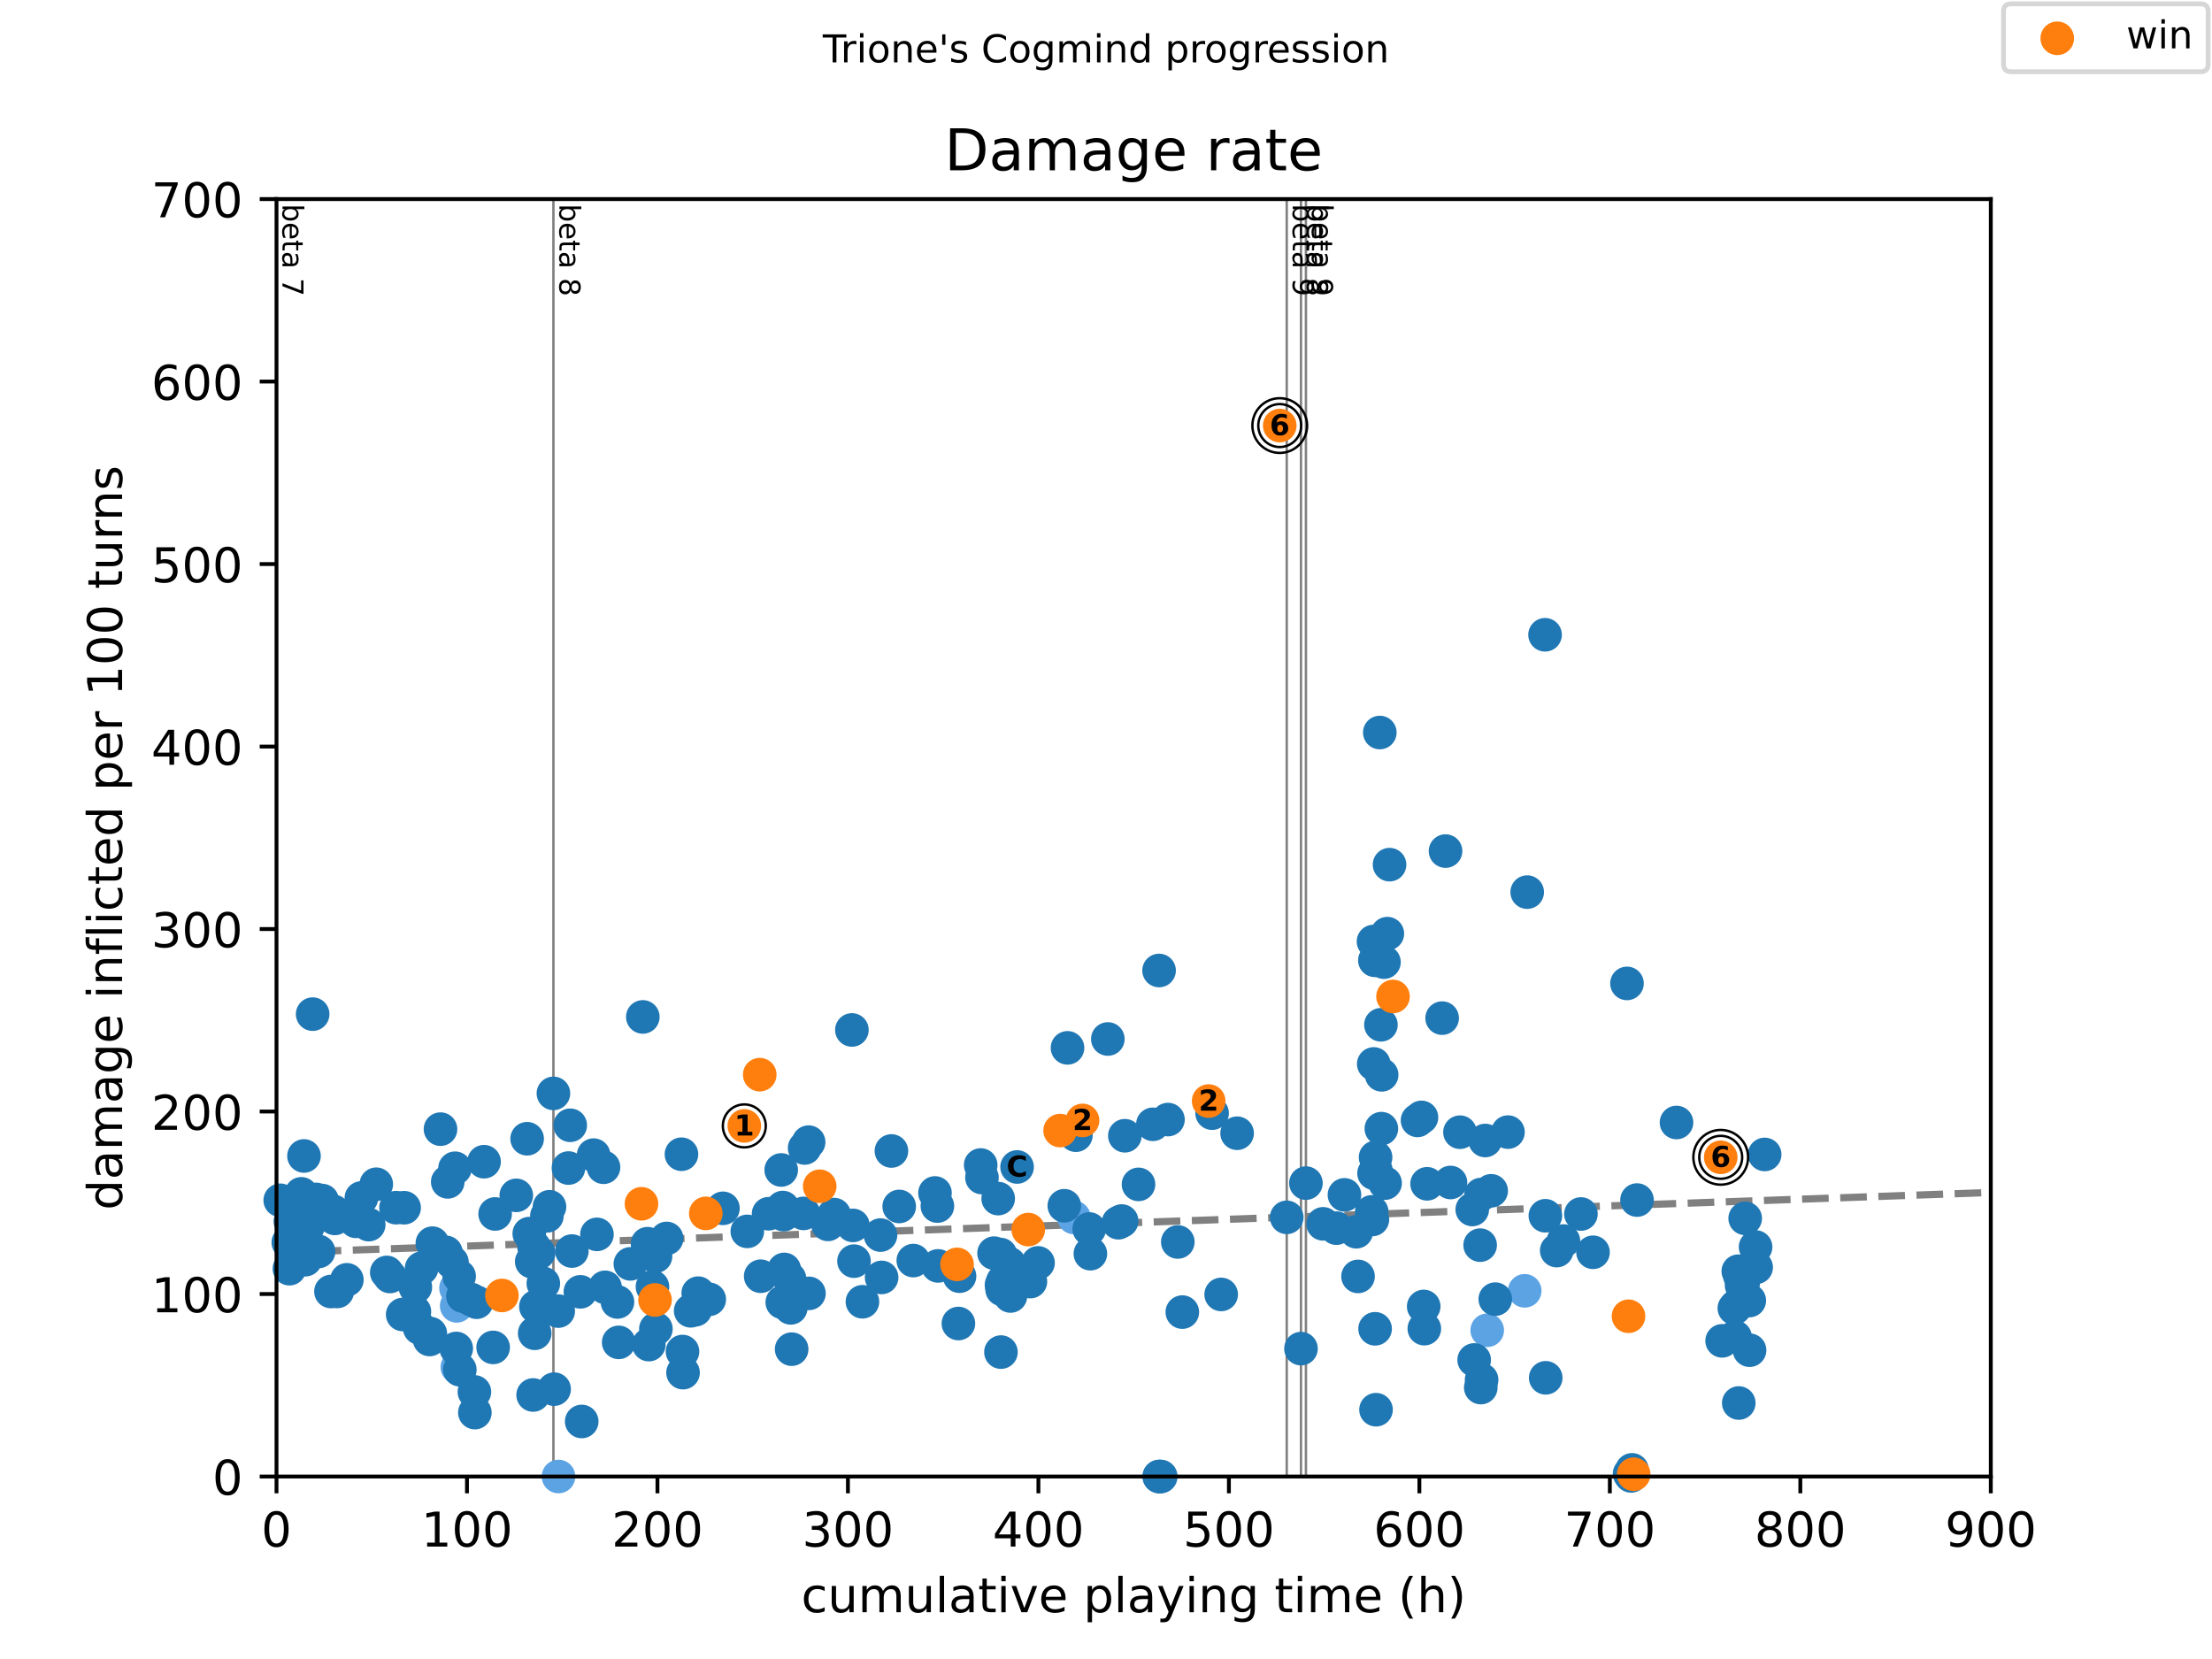 <?xml version="1.0" encoding="utf-8" standalone="no"?>
<!DOCTYPE svg PUBLIC "-//W3C//DTD SVG 1.1//EN"
  "http://www.w3.org/Graphics/SVG/1.1/DTD/svg11.dtd">
<!-- Created with matplotlib (https://matplotlib.org/) -->
<svg height="345.6pt" version="1.1" viewBox="0 0 460.8 345.6" width="460.8pt" xmlns="http://www.w3.org/2000/svg" xmlns:xlink="http://www.w3.org/1999/xlink">
 <defs>
  <style type="text/css">
*{stroke-linecap:butt;stroke-linejoin:round;}
  </style>
 </defs>
 <g id="figure_1">
  <g id="patch_1">
   <path d="M 0 345.6 
L 460.8 345.6 
L 460.8 0 
L 0 0 
z
" style="fill:#ffffff;"/>
  </g>
  <g id="axes_1">
   <g id="patch_2">
    <path d="M 57.6 307.584 
L 414.72 307.584 
L 414.72 41.472 
L 57.6 41.472 
z
" style="fill:#ffffff;"/>
   </g>
   <g id="line2d_1">
    <path clip-path="url(#p9d05057da2)" d="M 57.6 260.977 
L 414.72 248.418 
" style="fill:none;stroke:#808080;stroke-dasharray:5.55,2.4;stroke-dashoffset:0;stroke-width:1.5;"/>
   </g>
   <g id="line2d_2">
    <path clip-path="url(#p9d05057da2)" d="M 115.288 307.584 
L 115.288 41.472 
" style="fill:none;stroke:#808080;stroke-linecap:square;stroke-width:0.5;"/>
   </g>
   <g id="line2d_3">
    <path clip-path="url(#p9d05057da2)" d="M 268.05 307.584 
L 268.05 41.472 
" style="fill:none;stroke:#808080;stroke-linecap:square;stroke-width:0.5;"/>
   </g>
   <g id="line2d_4">
    <path clip-path="url(#p9d05057da2)" d="M 271.019 307.584 
L 271.019 41.472 
" style="fill:none;stroke:#808080;stroke-linecap:square;stroke-width:0.5;"/>
   </g>
   <g id="line2d_5">
    <path clip-path="url(#p9d05057da2)" d="M 272.05 307.584 
L 272.05 41.472 
" style="fill:none;stroke:#808080;stroke-linecap:square;stroke-width:0.5;"/>
   </g>
   <g id="text_1">
    <!-- beta 7 -->
    <defs>
     <path d="M 48.688 27.297 
Q 48.688 37.203 44.609 42.844 
Q 40.531 48.484 33.406 48.484 
Q 26.266 48.484 22.188 42.844 
Q 18.109 37.203 18.109 27.297 
Q 18.109 17.391 22.188 11.75 
Q 26.266 6.109 33.406 6.109 
Q 40.531 6.109 44.609 11.75 
Q 48.688 17.391 48.688 27.297 
z
M 18.109 46.391 
Q 20.953 51.266 25.266 53.625 
Q 29.594 56 35.594 56 
Q 45.562 56 51.781 48.094 
Q 58.016 40.188 58.016 27.297 
Q 58.016 14.406 51.781 6.484 
Q 45.562 -1.422 35.594 -1.422 
Q 29.594 -1.422 25.266 0.953 
Q 20.953 3.328 18.109 8.203 
L 18.109 0 
L 9.078 0 
L 9.078 75.984 
L 18.109 75.984 
z
" id="DejaVuSans-98"/>
     <path d="M 56.203 29.594 
L 56.203 25.203 
L 14.891 25.203 
Q 15.484 15.922 20.484 11.062 
Q 25.484 6.203 34.422 6.203 
Q 39.594 6.203 44.453 7.469 
Q 49.312 8.734 54.109 11.281 
L 54.109 2.781 
Q 49.266 0.734 44.188 -0.344 
Q 39.109 -1.422 33.891 -1.422 
Q 20.797 -1.422 13.156 6.188 
Q 5.516 13.812 5.516 26.812 
Q 5.516 40.234 12.766 48.109 
Q 20.016 56 32.328 56 
Q 43.359 56 49.781 48.891 
Q 56.203 41.797 56.203 29.594 
z
M 47.219 32.234 
Q 47.125 39.594 43.094 43.984 
Q 39.062 48.391 32.422 48.391 
Q 24.906 48.391 20.391 44.141 
Q 15.875 39.891 15.188 32.172 
z
" id="DejaVuSans-101"/>
     <path d="M 18.312 70.219 
L 18.312 54.688 
L 36.812 54.688 
L 36.812 47.703 
L 18.312 47.703 
L 18.312 18.016 
Q 18.312 11.328 20.141 9.422 
Q 21.969 7.516 27.594 7.516 
L 36.812 7.516 
L 36.812 0 
L 27.594 0 
Q 17.188 0 13.234 3.875 
Q 9.281 7.766 9.281 18.016 
L 9.281 47.703 
L 2.688 47.703 
L 2.688 54.688 
L 9.281 54.688 
L 9.281 70.219 
z
" id="DejaVuSans-116"/>
     <path d="M 34.281 27.484 
Q 23.391 27.484 19.188 25 
Q 14.984 22.516 14.984 16.5 
Q 14.984 11.719 18.141 8.906 
Q 21.297 6.109 26.703 6.109 
Q 34.188 6.109 38.703 11.406 
Q 43.219 16.703 43.219 25.484 
L 43.219 27.484 
z
M 52.203 31.203 
L 52.203 0 
L 43.219 0 
L 43.219 8.297 
Q 40.141 3.328 35.547 0.953 
Q 30.953 -1.422 24.312 -1.422 
Q 15.922 -1.422 10.953 3.297 
Q 6 8.016 6 15.922 
Q 6 25.141 12.172 29.828 
Q 18.359 34.516 30.609 34.516 
L 43.219 34.516 
L 43.219 35.406 
Q 43.219 41.609 39.141 45 
Q 35.062 48.391 27.688 48.391 
Q 23 48.391 18.547 47.266 
Q 14.109 46.141 10.016 43.891 
L 10.016 52.203 
Q 14.938 54.109 19.578 55.047 
Q 24.219 56 28.609 56 
Q 40.484 56 46.344 49.844 
Q 52.203 43.703 52.203 31.203 
z
" id="DejaVuSans-97"/>
     <path id="DejaVuSans-32"/>
     <path d="M 8.203 72.906 
L 55.078 72.906 
L 55.078 68.703 
L 28.609 0 
L 18.312 0 
L 43.219 64.594 
L 8.203 64.594 
z
" id="DejaVuSans-55"/>
    </defs>
    <g transform="translate(58.848 42.472)rotate(-270)scale(0.06 -0.06)">
     <use xlink:href="#DejaVuSans-98"/>
     <use x="63.477" xlink:href="#DejaVuSans-101"/>
     <use x="125" xlink:href="#DejaVuSans-116"/>
     <use x="164.209" xlink:href="#DejaVuSans-97"/>
     <use x="225.488" xlink:href="#DejaVuSans-32"/>
     <use x="257.275" xlink:href="#DejaVuSans-55"/>
    </g>
   </g>
   <g id="text_2">
    <!-- beta 8 -->
    <defs>
     <path d="M 31.781 34.625 
Q 24.75 34.625 20.719 30.859 
Q 16.703 27.094 16.703 20.516 
Q 16.703 13.922 20.719 10.156 
Q 24.75 6.391 31.781 6.391 
Q 38.812 6.391 42.859 10.172 
Q 46.922 13.969 46.922 20.516 
Q 46.922 27.094 42.891 30.859 
Q 38.875 34.625 31.781 34.625 
z
M 21.922 38.812 
Q 15.578 40.375 12.031 44.719 
Q 8.5 49.078 8.5 55.328 
Q 8.5 64.062 14.719 69.141 
Q 20.953 74.219 31.781 74.219 
Q 42.672 74.219 48.875 69.141 
Q 55.078 64.062 55.078 55.328 
Q 55.078 49.078 51.531 44.719 
Q 48 40.375 41.703 38.812 
Q 48.828 37.156 52.797 32.312 
Q 56.781 27.484 56.781 20.516 
Q 56.781 9.906 50.312 4.234 
Q 43.844 -1.422 31.781 -1.422 
Q 19.734 -1.422 13.25 4.234 
Q 6.781 9.906 6.781 20.516 
Q 6.781 27.484 10.781 32.312 
Q 14.797 37.156 21.922 38.812 
z
M 18.312 54.391 
Q 18.312 48.734 21.844 45.562 
Q 25.391 42.391 31.781 42.391 
Q 38.141 42.391 41.719 45.562 
Q 45.312 48.734 45.312 54.391 
Q 45.312 60.062 41.719 63.234 
Q 38.141 66.406 31.781 66.406 
Q 25.391 66.406 21.844 63.234 
Q 18.312 60.062 18.312 54.391 
z
" id="DejaVuSans-56"/>
    </defs>
    <g transform="translate(116.536 42.472)rotate(-270)scale(0.06 -0.06)">
     <use xlink:href="#DejaVuSans-98"/>
     <use x="63.477" xlink:href="#DejaVuSans-101"/>
     <use x="125" xlink:href="#DejaVuSans-116"/>
     <use x="164.209" xlink:href="#DejaVuSans-97"/>
     <use x="225.488" xlink:href="#DejaVuSans-32"/>
     <use x="257.275" xlink:href="#DejaVuSans-56"/>
    </g>
   </g>
   <g id="text_3">
    <!-- beta 9 -->
    <defs>
     <path d="M 10.984 1.516 
L 10.984 10.5 
Q 14.703 8.734 18.5 7.812 
Q 22.312 6.891 25.984 6.891 
Q 35.75 6.891 40.891 13.453 
Q 46.047 20.016 46.781 33.406 
Q 43.953 29.203 39.594 26.953 
Q 35.25 24.703 29.984 24.703 
Q 19.047 24.703 12.672 31.312 
Q 6.297 37.938 6.297 49.422 
Q 6.297 60.641 12.938 67.422 
Q 19.578 74.219 30.609 74.219 
Q 43.266 74.219 49.922 64.516 
Q 56.594 54.828 56.594 36.375 
Q 56.594 19.141 48.406 8.859 
Q 40.234 -1.422 26.422 -1.422 
Q 22.703 -1.422 18.891 -0.688 
Q 15.094 0.047 10.984 1.516 
z
M 30.609 32.422 
Q 37.25 32.422 41.125 36.953 
Q 45.016 41.5 45.016 49.422 
Q 45.016 57.281 41.125 61.844 
Q 37.25 66.406 30.609 66.406 
Q 23.969 66.406 20.094 61.844 
Q 16.219 57.281 16.219 49.422 
Q 16.219 41.5 20.094 36.953 
Q 23.969 32.422 30.609 32.422 
z
" id="DejaVuSans-57"/>
    </defs>
    <g transform="translate(269.297 42.472)rotate(-270)scale(0.06 -0.06)">
     <use xlink:href="#DejaVuSans-98"/>
     <use x="63.477" xlink:href="#DejaVuSans-101"/>
     <use x="125" xlink:href="#DejaVuSans-116"/>
     <use x="164.209" xlink:href="#DejaVuSans-97"/>
     <use x="225.488" xlink:href="#DejaVuSans-32"/>
     <use x="257.275" xlink:href="#DejaVuSans-57"/>
    </g>
   </g>
   <g id="text_4">
    <!-- beta 8 -->
    <g transform="translate(272.267 42.472)rotate(-270)scale(0.06 -0.06)">
     <use xlink:href="#DejaVuSans-98"/>
     <use x="63.477" xlink:href="#DejaVuSans-101"/>
     <use x="125" xlink:href="#DejaVuSans-116"/>
     <use x="164.209" xlink:href="#DejaVuSans-97"/>
     <use x="225.488" xlink:href="#DejaVuSans-32"/>
     <use x="257.275" xlink:href="#DejaVuSans-56"/>
    </g>
   </g>
   <g id="text_5">
    <!-- beta 9 -->
    <g transform="translate(273.298 42.472)rotate(-270)scale(0.06 -0.06)">
     <use xlink:href="#DejaVuSans-98"/>
     <use x="63.477" xlink:href="#DejaVuSans-101"/>
     <use x="125" xlink:href="#DejaVuSans-116"/>
     <use x="164.209" xlink:href="#DejaVuSans-97"/>
     <use x="225.488" xlink:href="#DejaVuSans-32"/>
     <use x="257.275" xlink:href="#DejaVuSans-57"/>
    </g>
   </g>
   <g id="PathCollection_1">
    <defs>
     <path d="M 0 3 
C 0.796 3 1.559 2.684 2.121 2.121 
C 2.684 1.559 3 0.796 3 0 
C 3 -0.796 2.684 -1.559 2.121 -2.121 
C 1.559 -2.684 0.796 -3 0 -3 
C -0.796 -3 -1.559 -2.684 -2.121 -2.121 
C -2.684 -1.559 -3 -0.796 -3 0 
C -3 0.796 -2.684 1.559 -2.121 2.121 
C -1.559 2.684 -0.796 3 0 3 
z
" id="m01fd375dd5" style="stroke:#5ca3e4;"/>
    </defs>
    <g>
     <use style="fill:#5ca3e4;stroke:#5ca3e4;" x="94.992" xlink:href="#m01fd375dd5" y="268.344"/>
     <use style="fill:#5ca3e4;stroke:#5ca3e4;" x="95.137" xlink:href="#m01fd375dd5" y="272.032"/>
     <use style="fill:#5ca3e4;stroke:#5ca3e4;" x="95.276" xlink:href="#m01fd375dd5" y="284.806"/>
     <use style="fill:#5ca3e4;stroke:#5ca3e4;" x="116.346" xlink:href="#m01fd375dd5" y="307.584"/>
     <use style="fill:#5ca3e4;stroke:#5ca3e4;" x="223.727" xlink:href="#m01fd375dd5" y="253.622"/>
     <use style="fill:#5ca3e4;stroke:#5ca3e4;" x="309.817" xlink:href="#m01fd375dd5" y="277.119"/>
     <use style="fill:#5ca3e4;stroke:#5ca3e4;" x="317.623" xlink:href="#m01fd375dd5" y="268.901"/>
    </g>
   </g>
   <g id="PathCollection_2">
    <defs>
     <path d="M 0 3 
C 0.796 3 1.559 2.684 2.121 2.121 
C 2.684 1.559 3 0.796 3 0 
C 3 -0.796 2.684 -1.559 2.121 -2.121 
C 1.559 -2.684 0.796 -3 0 -3 
C -0.796 -3 -1.559 -2.684 -2.121 -2.121 
C -2.684 -1.559 -3 -0.796 -3 0 
C -3 0.796 -2.684 1.559 -2.121 2.121 
C -1.559 2.684 -0.796 3 0 3 
z
" id="m78d6b25412" style="stroke:#1f77b4;"/>
    </defs>
    <g>
     <use style="fill:#1f77b4;stroke:#1f77b4;" x="58.38" xlink:href="#m78d6b25412" y="250.039"/>
     <use style="fill:#1f77b4;stroke:#1f77b4;" x="60.06" xlink:href="#m78d6b25412" y="258.813"/>
     <use style="fill:#1f77b4;stroke:#1f77b4;" x="60.292" xlink:href="#m78d6b25412" y="264.291"/>
     <use style="fill:#1f77b4;stroke:#1f77b4;" x="60.497" xlink:href="#m78d6b25412" y="254.467"/>
     <use style="fill:#1f77b4;stroke:#1f77b4;" x="60.946" xlink:href="#m78d6b25412" y="257.032"/>
     <use style="fill:#1f77b4;stroke:#1f77b4;" x="62.772" xlink:href="#m78d6b25412" y="248.698"/>
     <use style="fill:#1f77b4;stroke:#1f77b4;" x="63.327" xlink:href="#m78d6b25412" y="240.807"/>
     <use style="fill:#1f77b4;stroke:#1f77b4;" x="63.612" xlink:href="#m78d6b25412" y="262.417"/>
     <use style="fill:#1f77b4;stroke:#1f77b4;" x="63.889" xlink:href="#m78d6b25412" y="256.062"/>
     <use style="fill:#1f77b4;stroke:#1f77b4;" x="64.346" xlink:href="#m78d6b25412" y="255.081"/>
     <use style="fill:#1f77b4;stroke:#1f77b4;" x="65.133" xlink:href="#m78d6b25412" y="211.264"/>
     <use style="fill:#1f77b4;stroke:#1f77b4;" x="65.867" xlink:href="#m78d6b25412" y="249.862"/>
     <use style="fill:#1f77b4;stroke:#1f77b4;" x="66.363" xlink:href="#m78d6b25412" y="260.703"/>
     <use style="fill:#1f77b4;stroke:#1f77b4;" x="67.123" xlink:href="#m78d6b25412" y="250.103"/>
     <use style="fill:#1f77b4;stroke:#1f77b4;" x="68.948" xlink:href="#m78d6b25412" y="269.042"/>
     <use style="fill:#1f77b4;stroke:#1f77b4;" x="69.471" xlink:href="#m78d6b25412" y="252.359"/>
     <use style="fill:#1f77b4;stroke:#1f77b4;" x="69.749" xlink:href="#m78d6b25412" y="253.817"/>
     <use style="fill:#1f77b4;stroke:#1f77b4;" x="70.258" xlink:href="#m78d6b25412" y="269.03"/>
     <use style="fill:#1f77b4;stroke:#1f77b4;" x="72.262" xlink:href="#m78d6b25412" y="266.606"/>
     <use style="fill:#1f77b4;stroke:#1f77b4;" x="74.147" xlink:href="#m78d6b25412" y="254.426"/>
     <use style="fill:#1f77b4;stroke:#1f77b4;" x="75.284" xlink:href="#m78d6b25412" y="249.558"/>
     <use style="fill:#1f77b4;stroke:#1f77b4;" x="76.812" xlink:href="#m78d6b25412" y="255.112"/>
     <use style="fill:#1f77b4;stroke:#1f77b4;" x="78.386" xlink:href="#m78d6b25412" y="246.702"/>
     <use style="fill:#1f77b4;stroke:#1f77b4;" x="80.575" xlink:href="#m78d6b25412" y="265.072"/>
     <use style="fill:#1f77b4;stroke:#1f77b4;" x="81.236" xlink:href="#m78d6b25412" y="265.916"/>
     <use style="fill:#1f77b4;stroke:#1f77b4;" x="82.499" xlink:href="#m78d6b25412" y="251.58"/>
     <use style="fill:#1f77b4;stroke:#1f77b4;" x="83.888" xlink:href="#m78d6b25412" y="273.833"/>
     <use style="fill:#1f77b4;stroke:#1f77b4;" x="84.186" xlink:href="#m78d6b25412" y="251.592"/>
     <use style="fill:#1f77b4;stroke:#1f77b4;" x="86.328" xlink:href="#m78d6b25412" y="273.227"/>
     <use style="fill:#1f77b4;stroke:#1f77b4;" x="86.527" xlink:href="#m78d6b25412" y="268.126"/>
     <use style="fill:#1f77b4;stroke:#1f77b4;" x="87.433" xlink:href="#m78d6b25412" y="276.67"/>
     <use style="fill:#1f77b4;stroke:#1f77b4;" x="87.83" xlink:href="#m78d6b25412" y="264.193"/>
     <use style="fill:#1f77b4;stroke:#1f77b4;" x="89.489" xlink:href="#m78d6b25412" y="279.04"/>
     <use style="fill:#1f77b4;stroke:#1f77b4;" x="89.648" xlink:href="#m78d6b25412" y="277.813"/>
     <use style="fill:#1f77b4;stroke:#1f77b4;" x="90.071" xlink:href="#m78d6b25412" y="258.975"/>
     <use style="fill:#1f77b4;stroke:#1f77b4;" x="91.764" xlink:href="#m78d6b25412" y="235.222"/>
     <use style="fill:#1f77b4;stroke:#1f77b4;" x="92.889" xlink:href="#m78d6b25412" y="260.889"/>
     <use style="fill:#1f77b4;stroke:#1f77b4;" x="93.272" xlink:href="#m78d6b25412" y="246.202"/>
     <use style="fill:#1f77b4;stroke:#1f77b4;" x="94.152" xlink:href="#m78d6b25412" y="262.941"/>
     <use style="fill:#1f77b4;stroke:#1f77b4;" x="94.787" xlink:href="#m78d6b25412" y="243.368"/>
     <use style="fill:#1f77b4;stroke:#1f77b4;" x="95.045" xlink:href="#m78d6b25412" y="280.911"/>
     <use style="fill:#1f77b4;stroke:#1f77b4;" x="95.647" xlink:href="#m78d6b25412" y="265.873"/>
     <use style="fill:#1f77b4;stroke:#1f77b4;" x="95.792" xlink:href="#m78d6b25412" y="285.336"/>
     <use style="fill:#1f77b4;stroke:#1f77b4;" x="96.44" xlink:href="#m78d6b25412" y="270.007"/>
     <use style="fill:#1f77b4;stroke:#1f77b4;" x="98.133" xlink:href="#m78d6b25412" y="270.704"/>
     <use style="fill:#1f77b4;stroke:#1f77b4;" x="98.828" xlink:href="#m78d6b25412" y="289.959"/>
     <use style="fill:#1f77b4;stroke:#1f77b4;" x="98.927" xlink:href="#m78d6b25412" y="294.268"/>
     <use style="fill:#1f77b4;stroke:#1f77b4;" x="99.284" xlink:href="#m78d6b25412" y="271.276"/>
     <use style="fill:#1f77b4;stroke:#1f77b4;" x="100.838" xlink:href="#m78d6b25412" y="242.005"/>
     <use style="fill:#1f77b4;stroke:#1f77b4;" x="102.729" xlink:href="#m78d6b25412" y="280.689"/>
     <use style="fill:#1f77b4;stroke:#1f77b4;" x="103.146" xlink:href="#m78d6b25412" y="252.887"/>
     <use style="fill:#1f77b4;stroke:#1f77b4;" x="107.551" xlink:href="#m78d6b25412" y="249.014"/>
     <use style="fill:#1f77b4;stroke:#1f77b4;" x="109.812" xlink:href="#m78d6b25412" y="237.22"/>
     <use style="fill:#1f77b4;stroke:#1f77b4;" x="110.255" xlink:href="#m78d6b25412" y="256.981"/>
     <use style="fill:#1f77b4;stroke:#1f77b4;" x="110.771" xlink:href="#m78d6b25412" y="262.82"/>
     <use style="fill:#1f77b4;stroke:#1f77b4;" x="111.062" xlink:href="#m78d6b25412" y="290.6"/>
     <use style="fill:#1f77b4;stroke:#1f77b4;" x="111.254" xlink:href="#m78d6b25412" y="259.763"/>
     <use style="fill:#1f77b4;stroke:#1f77b4;" x="111.386" xlink:href="#m78d6b25412" y="277.749"/>
     <use style="fill:#1f77b4;stroke:#1f77b4;" x="111.638" xlink:href="#m78d6b25412" y="272.202"/>
     <use style="fill:#1f77b4;stroke:#1f77b4;" x="112.213" xlink:href="#m78d6b25412" y="260.968"/>
     <use style="fill:#1f77b4;stroke:#1f77b4;" x="113.185" xlink:href="#m78d6b25412" y="267.367"/>
     <use style="fill:#1f77b4;stroke:#1f77b4;" x="113.932" xlink:href="#m78d6b25412" y="253.286"/>
     <use style="fill:#1f77b4;stroke:#1f77b4;" x="114.468" xlink:href="#m78d6b25412" y="251.393"/>
     <use style="fill:#1f77b4;stroke:#1f77b4;" x="115.288" xlink:href="#m78d6b25412" y="227.773"/>
     <use style="fill:#1f77b4;stroke:#1f77b4;" x="115.434" xlink:href="#m78d6b25412" y="289.385"/>
     <use style="fill:#1f77b4;stroke:#1f77b4;" x="116.287" xlink:href="#m78d6b25412" y="273.123"/>
     <use style="fill:#1f77b4;stroke:#1f77b4;" x="118.423" xlink:href="#m78d6b25412" y="243.325"/>
     <use style="fill:#1f77b4;stroke:#1f77b4;" x="118.787" xlink:href="#m78d6b25412" y="234.416"/>
     <use style="fill:#1f77b4;stroke:#1f77b4;" x="119.13" xlink:href="#m78d6b25412" y="260.616"/>
     <use style="fill:#1f77b4;stroke:#1f77b4;" x="120.903" xlink:href="#m78d6b25412" y="269.112"/>
     <use style="fill:#1f77b4;stroke:#1f77b4;" x="121.181" xlink:href="#m78d6b25412" y="296.118"/>
     <use style="fill:#1f77b4;stroke:#1f77b4;" x="123.661" xlink:href="#m78d6b25412" y="240.633"/>
     <use style="fill:#1f77b4;stroke:#1f77b4;" x="124.355" xlink:href="#m78d6b25412" y="257.142"/>
     <use style="fill:#1f77b4;stroke:#1f77b4;" x="125.724" xlink:href="#m78d6b25412" y="243.16"/>
     <use style="fill:#1f77b4;stroke:#1f77b4;" x="126.048" xlink:href="#m78d6b25412" y="268.176"/>
     <use style="fill:#1f77b4;stroke:#1f77b4;" x="128.627" xlink:href="#m78d6b25412" y="271.223"/>
     <use style="fill:#1f77b4;stroke:#1f77b4;" x="128.885" xlink:href="#m78d6b25412" y="279.64"/>
     <use style="fill:#1f77b4;stroke:#1f77b4;" x="131.319" xlink:href="#m78d6b25412" y="263.286"/>
     <use style="fill:#1f77b4;stroke:#1f77b4;" x="133.911" xlink:href="#m78d6b25412" y="211.845"/>
     <use style="fill:#1f77b4;stroke:#1f77b4;" x="134.89" xlink:href="#m78d6b25412" y="259.087"/>
     <use style="fill:#1f77b4;stroke:#1f77b4;" x="135.161" xlink:href="#m78d6b25412" y="280.104"/>
     <use style="fill:#1f77b4;stroke:#1f77b4;" x="135.922" xlink:href="#m78d6b25412" y="268.056"/>
     <use style="fill:#1f77b4;stroke:#1f77b4;" x="136.557" xlink:href="#m78d6b25412" y="261.705"/>
     <use style="fill:#1f77b4;stroke:#1f77b4;" x="136.636" xlink:href="#m78d6b25412" y="276.835"/>
     <use style="fill:#1f77b4;stroke:#1f77b4;" x="138.871" xlink:href="#m78d6b25412" y="257.994"/>
     <use style="fill:#1f77b4;stroke:#1f77b4;" x="141.96" xlink:href="#m78d6b25412" y="240.449"/>
     <use style="fill:#1f77b4;stroke:#1f77b4;" x="142.178" xlink:href="#m78d6b25412" y="281.548"/>
     <use style="fill:#1f77b4;stroke:#1f77b4;" x="142.29" xlink:href="#m78d6b25412" y="285.95"/>
     <use style="fill:#1f77b4;stroke:#1f77b4;" x="143.878" xlink:href="#m78d6b25412" y="273.064"/>
     <use style="fill:#1f77b4;stroke:#1f77b4;" x="144.85" xlink:href="#m78d6b25412" y="272.845"/>
     <use style="fill:#1f77b4;stroke:#1f77b4;" x="145.452" xlink:href="#m78d6b25412" y="269.391"/>
     <use style="fill:#1f77b4;stroke:#1f77b4;" x="147.753" xlink:href="#m78d6b25412" y="270.673"/>
     <use style="fill:#1f77b4;stroke:#1f77b4;" x="150.603" xlink:href="#m78d6b25412" y="251.716"/>
     <use style="fill:#1f77b4;stroke:#1f77b4;" x="155.676" xlink:href="#m78d6b25412" y="256.519"/>
     <use style="fill:#1f77b4;stroke:#1f77b4;" x="158.467" xlink:href="#m78d6b25412" y="265.861"/>
     <use style="fill:#1f77b4;stroke:#1f77b4;" x="160.113" xlink:href="#m78d6b25412" y="252.845"/>
     <use style="fill:#1f77b4;stroke:#1f77b4;" x="162.739" xlink:href="#m78d6b25412" y="243.725"/>
     <use style="fill:#1f77b4;stroke:#1f77b4;" x="162.964" xlink:href="#m78d6b25412" y="271.294"/>
     <use style="fill:#1f77b4;stroke:#1f77b4;" x="163.069" xlink:href="#m78d6b25412" y="251.552"/>
     <use style="fill:#1f77b4;stroke:#1f77b4;" x="163.241" xlink:href="#m78d6b25412" y="253.025"/>
     <use style="fill:#1f77b4;stroke:#1f77b4;" x="163.374" xlink:href="#m78d6b25412" y="264.445"/>
     <use style="fill:#1f77b4;stroke:#1f77b4;" x="164.478" xlink:href="#m78d6b25412" y="266.385"/>
     <use style="fill:#1f77b4;stroke:#1f77b4;" x="164.729" xlink:href="#m78d6b25412" y="272.455"/>
     <use style="fill:#1f77b4;stroke:#1f77b4;" x="164.915" xlink:href="#m78d6b25412" y="281.056"/>
     <use style="fill:#1f77b4;stroke:#1f77b4;" x="165.014" xlink:href="#m78d6b25412" y="268.979"/>
     <use style="fill:#1f77b4;stroke:#1f77b4;" x="167.388" xlink:href="#m78d6b25412" y="252.775"/>
     <use style="fill:#1f77b4;stroke:#1f77b4;" x="167.619" xlink:href="#m78d6b25412" y="239.142"/>
     <use style="fill:#1f77b4;stroke:#1f77b4;" x="168.453" xlink:href="#m78d6b25412" y="237.929"/>
     <use style="fill:#1f77b4;stroke:#1f77b4;" x="168.519" xlink:href="#m78d6b25412" y="269.432"/>
     <use style="fill:#1f77b4;stroke:#1f77b4;" x="172.474" xlink:href="#m78d6b25412" y="255.061"/>
     <use style="fill:#1f77b4;stroke:#1f77b4;" x="173.763" xlink:href="#m78d6b25412" y="253.023"/>
     <use style="fill:#1f77b4;stroke:#1f77b4;" x="177.467" xlink:href="#m78d6b25412" y="214.558"/>
     <use style="fill:#1f77b4;stroke:#1f77b4;" x="177.678" xlink:href="#m78d6b25412" y="255.275"/>
     <use style="fill:#1f77b4;stroke:#1f77b4;" x="177.903" xlink:href="#m78d6b25412" y="262.721"/>
     <use style="fill:#1f77b4;stroke:#1f77b4;" x="179.662" xlink:href="#m78d6b25412" y="271.181"/>
     <use style="fill:#1f77b4;stroke:#1f77b4;" x="183.425" xlink:href="#m78d6b25412" y="257.289"/>
     <use style="fill:#1f77b4;stroke:#1f77b4;" x="183.657" xlink:href="#m78d6b25412" y="266.111"/>
     <use style="fill:#1f77b4;stroke:#1f77b4;" x="185.7" xlink:href="#m78d6b25412" y="239.771"/>
     <use style="fill:#1f77b4;stroke:#1f77b4;" x="187.321" xlink:href="#m78d6b25412" y="251.326"/>
     <use style="fill:#1f77b4;stroke:#1f77b4;" x="190.257" xlink:href="#m78d6b25412" y="262.6"/>
     <use style="fill:#1f77b4;stroke:#1f77b4;" x="194.774" xlink:href="#m78d6b25412" y="248.517"/>
     <use style="fill:#1f77b4;stroke:#1f77b4;" x="195.276" xlink:href="#m78d6b25412" y="251.24"/>
     <use style="fill:#1f77b4;stroke:#1f77b4;" x="195.415" xlink:href="#m78d6b25412" y="263.712"/>
     <use style="fill:#1f77b4;stroke:#1f77b4;" x="199.654" xlink:href="#m78d6b25412" y="275.715"/>
     <use style="fill:#1f77b4;stroke:#1f77b4;" x="199.886" xlink:href="#m78d6b25412" y="265.852"/>
     <use style="fill:#1f77b4;stroke:#1f77b4;" x="204.297" xlink:href="#m78d6b25412" y="242.694"/>
     <use style="fill:#1f77b4;stroke:#1f77b4;" x="204.561" xlink:href="#m78d6b25412" y="245.311"/>
     <use style="fill:#1f77b4;stroke:#1f77b4;" x="207.081" xlink:href="#m78d6b25412" y="261.053"/>
     <use style="fill:#1f77b4;stroke:#1f77b4;" x="207.941" xlink:href="#m78d6b25412" y="249.688"/>
     <use style="fill:#1f77b4;stroke:#1f77b4;" x="208.41" xlink:href="#m78d6b25412" y="261.341"/>
     <use style="fill:#1f77b4;stroke:#1f77b4;" x="208.516" xlink:href="#m78d6b25412" y="281.667"/>
     <use style="fill:#1f77b4;stroke:#1f77b4;" x="208.629" xlink:href="#m78d6b25412" y="267.668"/>
     <use style="fill:#1f77b4;stroke:#1f77b4;" x="208.754" xlink:href="#m78d6b25412" y="268.611"/>
     <use style="fill:#1f77b4;stroke:#1f77b4;" x="208.913" xlink:href="#m78d6b25412" y="266.911"/>
     <use style="fill:#1f77b4;stroke:#1f77b4;" x="210.256" xlink:href="#m78d6b25412" y="263.238"/>
     <use style="fill:#1f77b4;stroke:#1f77b4;" x="210.5" xlink:href="#m78d6b25412" y="269.978"/>
     <use style="fill:#1f77b4;stroke:#1f77b4;" x="211.876" xlink:href="#m78d6b25412" y="243.1"/>
     <use style="fill:#1f77b4;stroke:#1f77b4;" x="214.653" xlink:href="#m78d6b25412" y="266.974"/>
     <use style="fill:#1f77b4;stroke:#1f77b4;" x="216.241" xlink:href="#m78d6b25412" y="263.083"/>
     <use style="fill:#1f77b4;stroke:#1f77b4;" x="221.716" xlink:href="#m78d6b25412" y="251.182"/>
     <use style="fill:#1f77b4;stroke:#1f77b4;" x="222.384" xlink:href="#m78d6b25412" y="218.287"/>
     <use style="fill:#1f77b4;stroke:#1f77b4;" x="224.13" xlink:href="#m78d6b25412" y="236.483"/>
     <use style="fill:#1f77b4;stroke:#1f77b4;" x="226.908" xlink:href="#m78d6b25412" y="256.018"/>
     <use style="fill:#1f77b4;stroke:#1f77b4;" x="227.146" xlink:href="#m78d6b25412" y="261.167"/>
     <use style="fill:#1f77b4;stroke:#1f77b4;" x="230.783" xlink:href="#m78d6b25412" y="216.442"/>
     <use style="fill:#1f77b4;stroke:#1f77b4;" x="232.986" xlink:href="#m78d6b25412" y="254.718"/>
     <use style="fill:#1f77b4;stroke:#1f77b4;" x="233.66" xlink:href="#m78d6b25412" y="254.362"/>
     <use style="fill:#1f77b4;stroke:#1f77b4;" x="234.328" xlink:href="#m78d6b25412" y="236.597"/>
     <use style="fill:#1f77b4;stroke:#1f77b4;" x="237.172" xlink:href="#m78d6b25412" y="246.729"/>
     <use style="fill:#1f77b4;stroke:#1f77b4;" x="240.168" xlink:href="#m78d6b25412" y="234.214"/>
     <use style="fill:#1f77b4;stroke:#1f77b4;" x="241.457" xlink:href="#m78d6b25412" y="202.173"/>
     <use style="fill:#1f77b4;stroke:#1f77b4;" x="241.49" xlink:href="#m78d6b25412" y="307.584"/>
     <use style="fill:#1f77b4;stroke:#1f77b4;" x="241.537" xlink:href="#m78d6b25412" y="307.584"/>
     <use style="fill:#1f77b4;stroke:#1f77b4;" x="241.808" xlink:href="#m78d6b25412" y="307.584"/>
     <use style="fill:#1f77b4;stroke:#1f77b4;" x="243.309" xlink:href="#m78d6b25412" y="233.227"/>
     <use style="fill:#1f77b4;stroke:#1f77b4;" x="245.359" xlink:href="#m78d6b25412" y="258.724"/>
     <use style="fill:#1f77b4;stroke:#1f77b4;" x="246.298" xlink:href="#m78d6b25412" y="273.334"/>
     <use style="fill:#1f77b4;stroke:#1f77b4;" x="252.502" xlink:href="#m78d6b25412" y="231.89"/>
     <use style="fill:#1f77b4;stroke:#1f77b4;" x="254.393" xlink:href="#m78d6b25412" y="269.656"/>
     <use style="fill:#1f77b4;stroke:#1f77b4;" x="257.713" xlink:href="#m78d6b25412" y="236.073"/>
     <use style="fill:#1f77b4;stroke:#1f77b4;" x="268.05" xlink:href="#m78d6b25412" y="253.594"/>
     <use style="fill:#1f77b4;stroke:#1f77b4;" x="271.019" xlink:href="#m78d6b25412" y="280.942"/>
     <use style="fill:#1f77b4;stroke:#1f77b4;" x="272.05" xlink:href="#m78d6b25412" y="246.465"/>
     <use style="fill:#1f77b4;stroke:#1f77b4;" x="275.627" xlink:href="#m78d6b25412" y="254.947"/>
     <use style="fill:#1f77b4;stroke:#1f77b4;" x="278.4" xlink:href="#m78d6b25412" y="255.846"/>
     <use style="fill:#1f77b4;stroke:#1f77b4;" x="280.074" xlink:href="#m78d6b25412" y="248.911"/>
     <use style="fill:#1f77b4;stroke:#1f77b4;" x="282.538" xlink:href="#m78d6b25412" y="256.596"/>
     <use style="fill:#1f77b4;stroke:#1f77b4;" x="282.905" xlink:href="#m78d6b25412" y="265.899"/>
     <use style="fill:#1f77b4;stroke:#1f77b4;" x="285.756" xlink:href="#m78d6b25412" y="252.456"/>
     <use style="fill:#1f77b4;stroke:#1f77b4;" x="285.896" xlink:href="#m78d6b25412" y="254.039"/>
     <use style="fill:#1f77b4;stroke:#1f77b4;" x="286.125" xlink:href="#m78d6b25412" y="196.131"/>
     <use style="fill:#1f77b4;stroke:#1f77b4;" x="286.178" xlink:href="#m78d6b25412" y="221.64"/>
     <use style="fill:#1f77b4;stroke:#1f77b4;" x="286.239" xlink:href="#m78d6b25412" y="244.412"/>
     <use style="fill:#1f77b4;stroke:#1f77b4;" x="286.413" xlink:href="#m78d6b25412" y="200.057"/>
     <use style="fill:#1f77b4;stroke:#1f77b4;" x="286.458" xlink:href="#m78d6b25412" y="276.812"/>
     <use style="fill:#1f77b4;stroke:#1f77b4;" x="286.56" xlink:href="#m78d6b25412" y="241.094"/>
     <use style="fill:#1f77b4;stroke:#1f77b4;" x="286.622" xlink:href="#m78d6b25412" y="243.812"/>
     <use style="fill:#1f77b4;stroke:#1f77b4;" x="286.652" xlink:href="#m78d6b25412" y="293.669"/>
     <use style="fill:#1f77b4;stroke:#1f77b4;" x="287.44" xlink:href="#m78d6b25412" y="152.598"/>
     <use style="fill:#1f77b4;stroke:#1f77b4;" x="287.672" xlink:href="#m78d6b25412" y="213.481"/>
     <use style="fill:#1f77b4;stroke:#1f77b4;" x="287.763" xlink:href="#m78d6b25412" y="235.12"/>
     <use style="fill:#1f77b4;stroke:#1f77b4;" x="287.821" xlink:href="#m78d6b25412" y="223.905"/>
     <use style="fill:#1f77b4;stroke:#1f77b4;" x="288.307" xlink:href="#m78d6b25412" y="200.429"/>
     <use style="fill:#1f77b4;stroke:#1f77b4;" x="288.542" xlink:href="#m78d6b25412" y="246.46"/>
     <use style="fill:#1f77b4;stroke:#1f77b4;" x="289.01" xlink:href="#m78d6b25412" y="194.497"/>
     <use style="fill:#1f77b4;stroke:#1f77b4;" x="289.467" xlink:href="#m78d6b25412" y="180.124"/>
     <use style="fill:#1f77b4;stroke:#1f77b4;" x="295.298" xlink:href="#m78d6b25412" y="233.4"/>
     <use style="fill:#1f77b4;stroke:#1f77b4;" x="296.116" xlink:href="#m78d6b25412" y="232.773"/>
     <use style="fill:#1f77b4;stroke:#1f77b4;" x="296.583" xlink:href="#m78d6b25412" y="272.157"/>
     <use style="fill:#1f77b4;stroke:#1f77b4;" x="296.714" xlink:href="#m78d6b25412" y="276.784"/>
     <use style="fill:#1f77b4;stroke:#1f77b4;" x="297.287" xlink:href="#m78d6b25412" y="246.607"/>
     <use style="fill:#1f77b4;stroke:#1f77b4;" x="300.423" xlink:href="#m78d6b25412" y="212.095"/>
     <use style="fill:#1f77b4;stroke:#1f77b4;" x="301.133" xlink:href="#m78d6b25412" y="177.295"/>
     <use style="fill:#1f77b4;stroke:#1f77b4;" x="302.165" xlink:href="#m78d6b25412" y="246.337"/>
     <use style="fill:#1f77b4;stroke:#1f77b4;" x="304.14" xlink:href="#m78d6b25412" y="235.859"/>
     <use style="fill:#1f77b4;stroke:#1f77b4;" x="306.699" xlink:href="#m78d6b25412" y="251.957"/>
     <use style="fill:#1f77b4;stroke:#1f77b4;" x="307.098" xlink:href="#m78d6b25412" y="283.305"/>
     <use style="fill:#1f77b4;stroke:#1f77b4;" x="308.342" xlink:href="#m78d6b25412" y="259.384"/>
     <use style="fill:#1f77b4;stroke:#1f77b4;" x="308.474" xlink:href="#m78d6b25412" y="289.057"/>
     <use style="fill:#1f77b4;stroke:#1f77b4;" x="308.537" xlink:href="#m78d6b25412" y="248.842"/>
     <use style="fill:#1f77b4;stroke:#1f77b4;" x="308.643" xlink:href="#m78d6b25412" y="287.434"/>
     <use style="fill:#1f77b4;stroke:#1f77b4;" x="309.393" xlink:href="#m78d6b25412" y="237.587"/>
     <use style="fill:#1f77b4;stroke:#1f77b4;" x="310.636" xlink:href="#m78d6b25412" y="248.067"/>
     <use style="fill:#1f77b4;stroke:#1f77b4;" x="311.495" xlink:href="#m78d6b25412" y="270.636"/>
     <use style="fill:#1f77b4;stroke:#1f77b4;" x="314.137" xlink:href="#m78d6b25412" y="235.84"/>
     <use style="fill:#1f77b4;stroke:#1f77b4;" x="318.143" xlink:href="#m78d6b25412" y="185.846"/>
     <use style="fill:#1f77b4;stroke:#1f77b4;" x="321.866" xlink:href="#m78d6b25412" y="132.237"/>
     <use style="fill:#1f77b4;stroke:#1f77b4;" x="321.928" xlink:href="#m78d6b25412" y="253.267"/>
     <use style="fill:#1f77b4;stroke:#1f77b4;" x="322.003" xlink:href="#m78d6b25412" y="287.023"/>
     <use style="fill:#1f77b4;stroke:#1f77b4;" x="324.293" xlink:href="#m78d6b25412" y="260.519"/>
     <use style="fill:#1f77b4;stroke:#1f77b4;" x="325.693" xlink:href="#m78d6b25412" y="258.531"/>
     <use style="fill:#1f77b4;stroke:#1f77b4;" x="329.338" xlink:href="#m78d6b25412" y="252.898"/>
     <use style="fill:#1f77b4;stroke:#1f77b4;" x="331.855" xlink:href="#m78d6b25412" y="260.871"/>
     <use style="fill:#1f77b4;stroke:#1f77b4;" x="338.932" xlink:href="#m78d6b25412" y="204.863"/>
     <use style="fill:#1f77b4;stroke:#1f77b4;" x="339.472" xlink:href="#m78d6b25412" y="307.013"/>
     <use style="fill:#1f77b4;stroke:#1f77b4;" x="339.791" xlink:href="#m78d6b25412" y="307.455"/>
     <use style="fill:#1f77b4;stroke:#1f77b4;" x="339.923" xlink:href="#m78d6b25412" y="307.199"/>
     <use style="fill:#1f77b4;stroke:#1f77b4;" x="339.951" xlink:href="#m78d6b25412" y="306.824"/>
     <use style="fill:#1f77b4;stroke:#1f77b4;" x="339.979" xlink:href="#m78d6b25412" y="306.199"/>
     <use style="fill:#1f77b4;stroke:#1f77b4;" x="341.019" xlink:href="#m78d6b25412" y="249.993"/>
     <use style="fill:#1f77b4;stroke:#1f77b4;" x="349.248" xlink:href="#m78d6b25412" y="233.837"/>
     <use style="fill:#1f77b4;stroke:#1f77b4;" x="358.755" xlink:href="#m78d6b25412" y="279.323"/>
     <use style="fill:#1f77b4;stroke:#1f77b4;" x="361.298" xlink:href="#m78d6b25412" y="272.531"/>
     <use style="fill:#1f77b4;stroke:#1f77b4;" x="361.455" xlink:href="#m78d6b25412" y="278.544"/>
     <use style="fill:#1f77b4;stroke:#1f77b4;" x="361.72" xlink:href="#m78d6b25412" y="272.049"/>
     <use style="fill:#1f77b4;stroke:#1f77b4;" x="362.119" xlink:href="#m78d6b25412" y="264.818"/>
     <use style="fill:#1f77b4;stroke:#1f77b4;" x="362.218" xlink:href="#m78d6b25412" y="292.273"/>
     <use style="fill:#1f77b4;stroke:#1f77b4;" x="362.468" xlink:href="#m78d6b25412" y="265.838"/>
     <use style="fill:#1f77b4;stroke:#1f77b4;" x="362.539" xlink:href="#m78d6b25412" y="265.78"/>
     <use style="fill:#1f77b4;stroke:#1f77b4;" x="362.801" xlink:href="#m78d6b25412" y="267.747"/>
     <use style="fill:#1f77b4;stroke:#1f77b4;" x="363.134" xlink:href="#m78d6b25412" y="267.318"/>
     <use style="fill:#1f77b4;stroke:#1f77b4;" x="363.555" xlink:href="#m78d6b25412" y="253.812"/>
     <use style="fill:#1f77b4;stroke:#1f77b4;" x="364.408" xlink:href="#m78d6b25412" y="270.93"/>
     <use style="fill:#1f77b4;stroke:#1f77b4;" x="364.466" xlink:href="#m78d6b25412" y="281.269"/>
     <use style="fill:#1f77b4;stroke:#1f77b4;" x="365.72" xlink:href="#m78d6b25412" y="259.773"/>
     <use style="fill:#1f77b4;stroke:#1f77b4;" x="365.839" xlink:href="#m78d6b25412" y="264.012"/>
     <use style="fill:#1f77b4;stroke:#1f77b4;" x="367.61" xlink:href="#m78d6b25412" y="240.493"/>
    </g>
   </g>
   <g id="PathCollection_3">
    <defs>
     <path d="M 0 3 
C 0.796 3 1.559 2.684 2.121 2.121 
C 2.684 1.559 3 0.796 3 0 
C 3 -0.796 2.684 -1.559 2.121 -2.121 
C 1.559 -2.684 0.796 -3 0 -3 
C -0.796 -3 -1.559 -2.684 -2.121 -2.121 
C -2.684 -1.559 -3 -0.796 -3 0 
C -3 0.796 -2.684 1.559 -2.121 2.121 
C -1.559 2.684 -0.796 3 0 3 
z
" id="mb6fcf69e52" style="stroke:#ff7f0e;"/>
    </defs>
    <g>
     <use style="fill:#ff7f0e;stroke:#ff7f0e;" x="104.555" xlink:href="#mb6fcf69e52" y="269.867"/>
     <use style="fill:#ff7f0e;stroke:#ff7f0e;" x="133.633" xlink:href="#mb6fcf69e52" y="250.773"/>
     <use style="fill:#ff7f0e;stroke:#ff7f0e;" x="136.457" xlink:href="#mb6fcf69e52" y="270.81"/>
     <use style="fill:#ff7f0e;stroke:#ff7f0e;" x="147.032" xlink:href="#mb6fcf69e52" y="252.771"/>
     <use style="fill:#ff7f0e;stroke:#ff7f0e;" x="155.054" xlink:href="#mb6fcf69e52" y="234.543"/>
     <use style="fill:#ff7f0e;stroke:#ff7f0e;" x="158.268" xlink:href="#mb6fcf69e52" y="223.873"/>
     <use style="fill:#ff7f0e;stroke:#ff7f0e;" x="170.761" xlink:href="#mb6fcf69e52" y="247.122"/>
     <use style="fill:#ff7f0e;stroke:#ff7f0e;" x="199.37" xlink:href="#mb6fcf69e52" y="263.394"/>
     <use style="fill:#ff7f0e;stroke:#ff7f0e;" x="214.204" xlink:href="#mb6fcf69e52" y="256.141"/>
     <use style="fill:#ff7f0e;stroke:#ff7f0e;" x="220.844" xlink:href="#mb6fcf69e52" y="235.518"/>
     <use style="fill:#ff7f0e;stroke:#ff7f0e;" x="225.513" xlink:href="#mb6fcf69e52" y="233.406"/>
     <use style="fill:#ff7f0e;stroke:#ff7f0e;" x="251.787" xlink:href="#mb6fcf69e52" y="229.368"/>
     <use style="fill:#ff7f0e;stroke:#ff7f0e;" x="266.595" xlink:href="#mb6fcf69e52" y="88.653"/>
     <use style="fill:#ff7f0e;stroke:#ff7f0e;" x="290.191" xlink:href="#mb6fcf69e52" y="207.586"/>
     <use style="fill:#ff7f0e;stroke:#ff7f0e;" x="339.25" xlink:href="#mb6fcf69e52" y="274.202"/>
     <use style="fill:#ff7f0e;stroke:#ff7f0e;" x="340.325" xlink:href="#mb6fcf69e52" y="307.116"/>
     <use style="fill:#ff7f0e;stroke:#ff7f0e;" x="358.458" xlink:href="#mb6fcf69e52" y="241.088"/>
    </g>
   </g>
   <g id="PathCollection_4">
    <defs>
     <path d="M 0 4.472 
C 1.186 4.472 2.324 4.001 3.162 3.162 
C 4.001 2.324 4.472 1.186 4.472 0 
C 4.472 -1.186 4.001 -2.324 3.162 -3.162 
C 2.324 -4.001 1.186 -4.472 0 -4.472 
C -1.186 -4.472 -2.324 -4.001 -3.162 -3.162 
C -4.001 -2.324 -4.472 -1.186 -4.472 0 
C -4.472 1.186 -4.001 2.324 -3.162 3.162 
C -2.324 4.001 -1.186 4.472 0 4.472 
z
" id="C0_0_eda9870812"/>
    </defs>
    <use style="fill:none;stroke:#000000;stroke-width:0.5;" x="155.054" xlink:href="#C0_0_eda9870812" y="234.543"/>
    <use style="fill:none;stroke:#000000;stroke-width:0.5;" x="266.595" xlink:href="#C0_0_eda9870812" y="88.653"/>
    <use style="fill:none;stroke:#000000;stroke-width:0.5;" x="358.458" xlink:href="#C0_0_eda9870812" y="241.088"/>
   </g>
   <g id="PathCollection_5">
    <defs>
     <path d="M 0 5.701 
C 1.512 5.701 2.962 5.1 4.031 4.031 
C 5.1 2.962 5.701 1.512 5.701 0 
C 5.701 -1.512 5.1 -2.962 4.031 -4.031 
C 2.962 -5.1 1.512 -5.701 0 -5.701 
C -1.512 -5.701 -2.962 -5.1 -4.031 -4.031 
C -5.1 -2.962 -5.701 -1.512 -5.701 0 
C -5.701 1.512 -5.1 2.962 -4.031 4.031 
C -2.962 5.1 -1.512 5.701 0 5.701 
z
" id="C1_0_f03187d6ce"/>
    </defs>
    <use style="fill:none;stroke:#000000;stroke-width:0.5;" x="266.595" xlink:href="#C1_0_f03187d6ce" y="88.653"/>
    <use style="fill:none;stroke:#000000;stroke-width:0.5;" x="358.458" xlink:href="#C1_0_f03187d6ce" y="241.088"/>
   </g>
   <g id="matplotlib.axis_1">
    <g id="xtick_1">
     <g id="line2d_6">
      <defs>
       <path d="M 0 0 
L 0 3.5 
" id="m22868b73c1" style="stroke:#000000;stroke-width:0.8;"/>
      </defs>
      <g>
       <use style="stroke:#000000;stroke-width:0.8;" x="57.6" xlink:href="#m22868b73c1" y="307.584"/>
      </g>
     </g>
     <g id="text_6">
      <!-- 0 -->
      <defs>
       <path d="M 31.781 66.406 
Q 24.172 66.406 20.328 58.906 
Q 16.5 51.422 16.5 36.375 
Q 16.5 21.391 20.328 13.891 
Q 24.172 6.391 31.781 6.391 
Q 39.453 6.391 43.281 13.891 
Q 47.125 21.391 47.125 36.375 
Q 47.125 51.422 43.281 58.906 
Q 39.453 66.406 31.781 66.406 
z
M 31.781 74.219 
Q 44.047 74.219 50.516 64.516 
Q 56.984 54.828 56.984 36.375 
Q 56.984 17.969 50.516 8.266 
Q 44.047 -1.422 31.781 -1.422 
Q 19.531 -1.422 13.062 8.266 
Q 6.594 17.969 6.594 36.375 
Q 6.594 54.828 13.062 64.516 
Q 19.531 74.219 31.781 74.219 
z
" id="DejaVuSans-48"/>
      </defs>
      <g transform="translate(54.419 322.182)scale(0.1 -0.1)">
       <use xlink:href="#DejaVuSans-48"/>
      </g>
     </g>
    </g>
    <g id="xtick_2">
     <g id="line2d_7">
      <g>
       <use style="stroke:#000000;stroke-width:0.8;" x="97.28" xlink:href="#m22868b73c1" y="307.584"/>
      </g>
     </g>
     <g id="text_7">
      <!-- 100 -->
      <defs>
       <path d="M 12.406 8.297 
L 28.516 8.297 
L 28.516 63.922 
L 10.984 60.406 
L 10.984 69.391 
L 28.422 72.906 
L 38.281 72.906 
L 38.281 8.297 
L 54.391 8.297 
L 54.391 0 
L 12.406 0 
z
" id="DejaVuSans-49"/>
      </defs>
      <g transform="translate(87.736 322.182)scale(0.1 -0.1)">
       <use xlink:href="#DejaVuSans-49"/>
       <use x="63.623" xlink:href="#DejaVuSans-48"/>
       <use x="127.246" xlink:href="#DejaVuSans-48"/>
      </g>
     </g>
    </g>
    <g id="xtick_3">
     <g id="line2d_8">
      <g>
       <use style="stroke:#000000;stroke-width:0.8;" x="136.96" xlink:href="#m22868b73c1" y="307.584"/>
      </g>
     </g>
     <g id="text_8">
      <!-- 200 -->
      <defs>
       <path d="M 19.188 8.297 
L 53.609 8.297 
L 53.609 0 
L 7.328 0 
L 7.328 8.297 
Q 12.938 14.109 22.625 23.891 
Q 32.328 33.688 34.812 36.531 
Q 39.547 41.844 41.422 45.531 
Q 43.312 49.219 43.312 52.781 
Q 43.312 58.594 39.234 62.25 
Q 35.156 65.922 28.609 65.922 
Q 23.969 65.922 18.812 64.312 
Q 13.672 62.703 7.812 59.422 
L 7.812 69.391 
Q 13.766 71.781 18.938 73 
Q 24.125 74.219 28.422 74.219 
Q 39.75 74.219 46.484 68.547 
Q 53.219 62.891 53.219 53.422 
Q 53.219 48.922 51.531 44.891 
Q 49.859 40.875 45.406 35.406 
Q 44.188 33.984 37.641 27.219 
Q 31.109 20.453 19.188 8.297 
z
" id="DejaVuSans-50"/>
      </defs>
      <g transform="translate(127.416 322.182)scale(0.1 -0.1)">
       <use xlink:href="#DejaVuSans-50"/>
       <use x="63.623" xlink:href="#DejaVuSans-48"/>
       <use x="127.246" xlink:href="#DejaVuSans-48"/>
      </g>
     </g>
    </g>
    <g id="xtick_4">
     <g id="line2d_9">
      <g>
       <use style="stroke:#000000;stroke-width:0.8;" x="176.64" xlink:href="#m22868b73c1" y="307.584"/>
      </g>
     </g>
     <g id="text_9">
      <!-- 300 -->
      <defs>
       <path d="M 40.578 39.312 
Q 47.656 37.797 51.625 33 
Q 55.609 28.219 55.609 21.188 
Q 55.609 10.406 48.188 4.484 
Q 40.766 -1.422 27.094 -1.422 
Q 22.516 -1.422 17.656 -0.516 
Q 12.797 0.391 7.625 2.203 
L 7.625 11.719 
Q 11.719 9.328 16.594 8.109 
Q 21.484 6.891 26.812 6.891 
Q 36.078 6.891 40.938 10.547 
Q 45.797 14.203 45.797 21.188 
Q 45.797 27.641 41.281 31.266 
Q 36.766 34.906 28.719 34.906 
L 20.219 34.906 
L 20.219 43.016 
L 29.109 43.016 
Q 36.375 43.016 40.234 45.922 
Q 44.094 48.828 44.094 54.297 
Q 44.094 59.906 40.109 62.906 
Q 36.141 65.922 28.719 65.922 
Q 24.656 65.922 20.016 65.031 
Q 15.375 64.156 9.812 62.312 
L 9.812 71.094 
Q 15.438 72.656 20.344 73.438 
Q 25.25 74.219 29.594 74.219 
Q 40.828 74.219 47.359 69.109 
Q 53.906 64.016 53.906 55.328 
Q 53.906 49.266 50.438 45.094 
Q 46.969 40.922 40.578 39.312 
z
" id="DejaVuSans-51"/>
      </defs>
      <g transform="translate(167.096 322.182)scale(0.1 -0.1)">
       <use xlink:href="#DejaVuSans-51"/>
       <use x="63.623" xlink:href="#DejaVuSans-48"/>
       <use x="127.246" xlink:href="#DejaVuSans-48"/>
      </g>
     </g>
    </g>
    <g id="xtick_5">
     <g id="line2d_10">
      <g>
       <use style="stroke:#000000;stroke-width:0.8;" x="216.32" xlink:href="#m22868b73c1" y="307.584"/>
      </g>
     </g>
     <g id="text_10">
      <!-- 400 -->
      <defs>
       <path d="M 37.797 64.312 
L 12.891 25.391 
L 37.797 25.391 
z
M 35.203 72.906 
L 47.609 72.906 
L 47.609 25.391 
L 58.016 25.391 
L 58.016 17.188 
L 47.609 17.188 
L 47.609 0 
L 37.797 0 
L 37.797 17.188 
L 4.891 17.188 
L 4.891 26.703 
z
" id="DejaVuSans-52"/>
      </defs>
      <g transform="translate(206.776 322.182)scale(0.1 -0.1)">
       <use xlink:href="#DejaVuSans-52"/>
       <use x="63.623" xlink:href="#DejaVuSans-48"/>
       <use x="127.246" xlink:href="#DejaVuSans-48"/>
      </g>
     </g>
    </g>
    <g id="xtick_6">
     <g id="line2d_11">
      <g>
       <use style="stroke:#000000;stroke-width:0.8;" x="256" xlink:href="#m22868b73c1" y="307.584"/>
      </g>
     </g>
     <g id="text_11">
      <!-- 500 -->
      <defs>
       <path d="M 10.797 72.906 
L 49.516 72.906 
L 49.516 64.594 
L 19.828 64.594 
L 19.828 46.734 
Q 21.969 47.469 24.109 47.828 
Q 26.266 48.188 28.422 48.188 
Q 40.625 48.188 47.75 41.5 
Q 54.891 34.812 54.891 23.391 
Q 54.891 11.625 47.562 5.094 
Q 40.234 -1.422 26.906 -1.422 
Q 22.312 -1.422 17.547 -0.641 
Q 12.797 0.141 7.719 1.703 
L 7.719 11.625 
Q 12.109 9.234 16.797 8.062 
Q 21.484 6.891 26.703 6.891 
Q 35.156 6.891 40.078 11.328 
Q 45.016 15.766 45.016 23.391 
Q 45.016 31 40.078 35.438 
Q 35.156 39.891 26.703 39.891 
Q 22.75 39.891 18.812 39.016 
Q 14.891 38.141 10.797 36.281 
z
" id="DejaVuSans-53"/>
      </defs>
      <g transform="translate(246.456 322.182)scale(0.1 -0.1)">
       <use xlink:href="#DejaVuSans-53"/>
       <use x="63.623" xlink:href="#DejaVuSans-48"/>
       <use x="127.246" xlink:href="#DejaVuSans-48"/>
      </g>
     </g>
    </g>
    <g id="xtick_7">
     <g id="line2d_12">
      <g>
       <use style="stroke:#000000;stroke-width:0.8;" x="295.68" xlink:href="#m22868b73c1" y="307.584"/>
      </g>
     </g>
     <g id="text_12">
      <!-- 600 -->
      <defs>
       <path d="M 33.016 40.375 
Q 26.375 40.375 22.484 35.828 
Q 18.609 31.297 18.609 23.391 
Q 18.609 15.531 22.484 10.953 
Q 26.375 6.391 33.016 6.391 
Q 39.656 6.391 43.531 10.953 
Q 47.406 15.531 47.406 23.391 
Q 47.406 31.297 43.531 35.828 
Q 39.656 40.375 33.016 40.375 
z
M 52.594 71.297 
L 52.594 62.312 
Q 48.875 64.062 45.094 64.984 
Q 41.312 65.922 37.594 65.922 
Q 27.828 65.922 22.672 59.328 
Q 17.531 52.734 16.797 39.406 
Q 19.672 43.656 24.016 45.922 
Q 28.375 48.188 33.594 48.188 
Q 44.578 48.188 50.953 41.516 
Q 57.328 34.859 57.328 23.391 
Q 57.328 12.156 50.688 5.359 
Q 44.047 -1.422 33.016 -1.422 
Q 20.359 -1.422 13.672 8.266 
Q 6.984 17.969 6.984 36.375 
Q 6.984 53.656 15.188 63.938 
Q 23.391 74.219 37.203 74.219 
Q 40.922 74.219 44.703 73.484 
Q 48.484 72.75 52.594 71.297 
z
" id="DejaVuSans-54"/>
      </defs>
      <g transform="translate(286.136 322.182)scale(0.1 -0.1)">
       <use xlink:href="#DejaVuSans-54"/>
       <use x="63.623" xlink:href="#DejaVuSans-48"/>
       <use x="127.246" xlink:href="#DejaVuSans-48"/>
      </g>
     </g>
    </g>
    <g id="xtick_8">
     <g id="line2d_13">
      <g>
       <use style="stroke:#000000;stroke-width:0.8;" x="335.36" xlink:href="#m22868b73c1" y="307.584"/>
      </g>
     </g>
     <g id="text_13">
      <!-- 700 -->
      <g transform="translate(325.816 322.182)scale(0.1 -0.1)">
       <use xlink:href="#DejaVuSans-55"/>
       <use x="63.623" xlink:href="#DejaVuSans-48"/>
       <use x="127.246" xlink:href="#DejaVuSans-48"/>
      </g>
     </g>
    </g>
    <g id="xtick_9">
     <g id="line2d_14">
      <g>
       <use style="stroke:#000000;stroke-width:0.8;" x="375.04" xlink:href="#m22868b73c1" y="307.584"/>
      </g>
     </g>
     <g id="text_14">
      <!-- 800 -->
      <g transform="translate(365.496 322.182)scale(0.1 -0.1)">
       <use xlink:href="#DejaVuSans-56"/>
       <use x="63.623" xlink:href="#DejaVuSans-48"/>
       <use x="127.246" xlink:href="#DejaVuSans-48"/>
      </g>
     </g>
    </g>
    <g id="xtick_10">
     <g id="line2d_15">
      <g>
       <use style="stroke:#000000;stroke-width:0.8;" x="414.72" xlink:href="#m22868b73c1" y="307.584"/>
      </g>
     </g>
     <g id="text_15">
      <!-- 900 -->
      <g transform="translate(405.176 322.182)scale(0.1 -0.1)">
       <use xlink:href="#DejaVuSans-57"/>
       <use x="63.623" xlink:href="#DejaVuSans-48"/>
       <use x="127.246" xlink:href="#DejaVuSans-48"/>
      </g>
     </g>
    </g>
    <g id="text_16">
     <!-- cumulative playing time (h) -->
     <defs>
      <path d="M 48.781 52.594 
L 48.781 44.188 
Q 44.969 46.297 41.141 47.344 
Q 37.312 48.391 33.406 48.391 
Q 24.656 48.391 19.812 42.844 
Q 14.984 37.312 14.984 27.297 
Q 14.984 17.281 19.812 11.734 
Q 24.656 6.203 33.406 6.203 
Q 37.312 6.203 41.141 7.25 
Q 44.969 8.297 48.781 10.406 
L 48.781 2.094 
Q 45.016 0.344 40.984 -0.531 
Q 36.969 -1.422 32.422 -1.422 
Q 20.062 -1.422 12.781 6.344 
Q 5.516 14.109 5.516 27.297 
Q 5.516 40.672 12.859 48.328 
Q 20.219 56 33.016 56 
Q 37.156 56 41.109 55.141 
Q 45.062 54.297 48.781 52.594 
z
" id="DejaVuSans-99"/>
      <path d="M 8.5 21.578 
L 8.5 54.688 
L 17.484 54.688 
L 17.484 21.922 
Q 17.484 14.156 20.5 10.266 
Q 23.531 6.391 29.594 6.391 
Q 36.859 6.391 41.078 11.031 
Q 45.312 15.672 45.312 23.688 
L 45.312 54.688 
L 54.297 54.688 
L 54.297 0 
L 45.312 0 
L 45.312 8.406 
Q 42.047 3.422 37.719 1 
Q 33.406 -1.422 27.688 -1.422 
Q 18.266 -1.422 13.375 4.438 
Q 8.5 10.297 8.5 21.578 
z
M 31.109 56 
z
" id="DejaVuSans-117"/>
      <path d="M 52 44.188 
Q 55.375 50.25 60.062 53.125 
Q 64.75 56 71.094 56 
Q 79.641 56 84.281 50.016 
Q 88.922 44.047 88.922 33.016 
L 88.922 0 
L 79.891 0 
L 79.891 32.719 
Q 79.891 40.578 77.094 44.375 
Q 74.312 48.188 68.609 48.188 
Q 61.625 48.188 57.562 43.547 
Q 53.516 38.922 53.516 30.906 
L 53.516 0 
L 44.484 0 
L 44.484 32.719 
Q 44.484 40.625 41.703 44.406 
Q 38.922 48.188 33.109 48.188 
Q 26.219 48.188 22.156 43.531 
Q 18.109 38.875 18.109 30.906 
L 18.109 0 
L 9.078 0 
L 9.078 54.688 
L 18.109 54.688 
L 18.109 46.188 
Q 21.188 51.219 25.484 53.609 
Q 29.781 56 35.688 56 
Q 41.656 56 45.828 52.969 
Q 50 49.953 52 44.188 
z
" id="DejaVuSans-109"/>
      <path d="M 9.422 75.984 
L 18.406 75.984 
L 18.406 0 
L 9.422 0 
z
" id="DejaVuSans-108"/>
      <path d="M 9.422 54.688 
L 18.406 54.688 
L 18.406 0 
L 9.422 0 
z
M 9.422 75.984 
L 18.406 75.984 
L 18.406 64.594 
L 9.422 64.594 
z
" id="DejaVuSans-105"/>
      <path d="M 2.984 54.688 
L 12.5 54.688 
L 29.594 8.797 
L 46.688 54.688 
L 56.203 54.688 
L 35.688 0 
L 23.484 0 
z
" id="DejaVuSans-118"/>
      <path d="M 18.109 8.203 
L 18.109 -20.797 
L 9.078 -20.797 
L 9.078 54.688 
L 18.109 54.688 
L 18.109 46.391 
Q 20.953 51.266 25.266 53.625 
Q 29.594 56 35.594 56 
Q 45.562 56 51.781 48.094 
Q 58.016 40.188 58.016 27.297 
Q 58.016 14.406 51.781 6.484 
Q 45.562 -1.422 35.594 -1.422 
Q 29.594 -1.422 25.266 0.953 
Q 20.953 3.328 18.109 8.203 
z
M 48.688 27.297 
Q 48.688 37.203 44.609 42.844 
Q 40.531 48.484 33.406 48.484 
Q 26.266 48.484 22.188 42.844 
Q 18.109 37.203 18.109 27.297 
Q 18.109 17.391 22.188 11.75 
Q 26.266 6.109 33.406 6.109 
Q 40.531 6.109 44.609 11.75 
Q 48.688 17.391 48.688 27.297 
z
" id="DejaVuSans-112"/>
      <path d="M 32.172 -5.078 
Q 28.375 -14.844 24.75 -17.812 
Q 21.141 -20.797 15.094 -20.797 
L 7.906 -20.797 
L 7.906 -13.281 
L 13.188 -13.281 
Q 16.891 -13.281 18.938 -11.516 
Q 21 -9.766 23.484 -3.219 
L 25.094 0.875 
L 2.984 54.688 
L 12.5 54.688 
L 29.594 11.922 
L 46.688 54.688 
L 56.203 54.688 
z
" id="DejaVuSans-121"/>
      <path d="M 54.891 33.016 
L 54.891 0 
L 45.906 0 
L 45.906 32.719 
Q 45.906 40.484 42.875 44.328 
Q 39.844 48.188 33.797 48.188 
Q 26.516 48.188 22.312 43.547 
Q 18.109 38.922 18.109 30.906 
L 18.109 0 
L 9.078 0 
L 9.078 54.688 
L 18.109 54.688 
L 18.109 46.188 
Q 21.344 51.125 25.703 53.562 
Q 30.078 56 35.797 56 
Q 45.219 56 50.047 50.172 
Q 54.891 44.344 54.891 33.016 
z
" id="DejaVuSans-110"/>
      <path d="M 45.406 27.984 
Q 45.406 37.75 41.375 43.109 
Q 37.359 48.484 30.078 48.484 
Q 22.859 48.484 18.828 43.109 
Q 14.797 37.75 14.797 27.984 
Q 14.797 18.266 18.828 12.891 
Q 22.859 7.516 30.078 7.516 
Q 37.359 7.516 41.375 12.891 
Q 45.406 18.266 45.406 27.984 
z
M 54.391 6.781 
Q 54.391 -7.172 48.188 -13.984 
Q 42 -20.797 29.203 -20.797 
Q 24.469 -20.797 20.266 -20.094 
Q 16.062 -19.391 12.109 -17.922 
L 12.109 -9.188 
Q 16.062 -11.328 19.922 -12.344 
Q 23.781 -13.375 27.781 -13.375 
Q 36.625 -13.375 41.016 -8.766 
Q 45.406 -4.156 45.406 5.172 
L 45.406 9.625 
Q 42.625 4.781 38.281 2.391 
Q 33.938 0 27.875 0 
Q 17.828 0 11.672 7.656 
Q 5.516 15.328 5.516 27.984 
Q 5.516 40.672 11.672 48.328 
Q 17.828 56 27.875 56 
Q 33.938 56 38.281 53.609 
Q 42.625 51.219 45.406 46.391 
L 45.406 54.688 
L 54.391 54.688 
z
" id="DejaVuSans-103"/>
      <path d="M 31 75.875 
Q 24.469 64.656 21.281 53.656 
Q 18.109 42.672 18.109 31.391 
Q 18.109 20.125 21.312 9.062 
Q 24.516 -2 31 -13.188 
L 23.188 -13.188 
Q 15.875 -1.703 12.234 9.375 
Q 8.594 20.453 8.594 31.391 
Q 8.594 42.281 12.203 53.312 
Q 15.828 64.359 23.188 75.875 
z
" id="DejaVuSans-40"/>
      <path d="M 54.891 33.016 
L 54.891 0 
L 45.906 0 
L 45.906 32.719 
Q 45.906 40.484 42.875 44.328 
Q 39.844 48.188 33.797 48.188 
Q 26.516 48.188 22.312 43.547 
Q 18.109 38.922 18.109 30.906 
L 18.109 0 
L 9.078 0 
L 9.078 75.984 
L 18.109 75.984 
L 18.109 46.188 
Q 21.344 51.125 25.703 53.562 
Q 30.078 56 35.797 56 
Q 45.219 56 50.047 50.172 
Q 54.891 44.344 54.891 33.016 
z
" id="DejaVuSans-104"/>
      <path d="M 8.016 75.875 
L 15.828 75.875 
Q 23.141 64.359 26.781 53.312 
Q 30.422 42.281 30.422 31.391 
Q 30.422 20.453 26.781 9.375 
Q 23.141 -1.703 15.828 -13.188 
L 8.016 -13.188 
Q 14.5 -2 17.703 9.062 
Q 20.906 20.125 20.906 31.391 
Q 20.906 42.672 17.703 53.656 
Q 14.5 64.656 8.016 75.875 
z
" id="DejaVuSans-41"/>
     </defs>
     <g transform="translate(166.912 335.861)scale(0.1 -0.1)">
      <use xlink:href="#DejaVuSans-99"/>
      <use x="54.98" xlink:href="#DejaVuSans-117"/>
      <use x="118.359" xlink:href="#DejaVuSans-109"/>
      <use x="215.771" xlink:href="#DejaVuSans-117"/>
      <use x="279.15" xlink:href="#DejaVuSans-108"/>
      <use x="306.934" xlink:href="#DejaVuSans-97"/>
      <use x="368.213" xlink:href="#DejaVuSans-116"/>
      <use x="407.422" xlink:href="#DejaVuSans-105"/>
      <use x="435.205" xlink:href="#DejaVuSans-118"/>
      <use x="494.385" xlink:href="#DejaVuSans-101"/>
      <use x="555.908" xlink:href="#DejaVuSans-32"/>
      <use x="587.695" xlink:href="#DejaVuSans-112"/>
      <use x="651.172" xlink:href="#DejaVuSans-108"/>
      <use x="678.955" xlink:href="#DejaVuSans-97"/>
      <use x="740.234" xlink:href="#DejaVuSans-121"/>
      <use x="799.414" xlink:href="#DejaVuSans-105"/>
      <use x="827.197" xlink:href="#DejaVuSans-110"/>
      <use x="890.576" xlink:href="#DejaVuSans-103"/>
      <use x="954.053" xlink:href="#DejaVuSans-32"/>
      <use x="985.84" xlink:href="#DejaVuSans-116"/>
      <use x="1025.049" xlink:href="#DejaVuSans-105"/>
      <use x="1052.832" xlink:href="#DejaVuSans-109"/>
      <use x="1150.244" xlink:href="#DejaVuSans-101"/>
      <use x="1211.768" xlink:href="#DejaVuSans-32"/>
      <use x="1243.555" xlink:href="#DejaVuSans-40"/>
      <use x="1282.568" xlink:href="#DejaVuSans-104"/>
      <use x="1345.947" xlink:href="#DejaVuSans-41"/>
     </g>
    </g>
   </g>
   <g id="matplotlib.axis_2">
    <g id="ytick_1">
     <g id="line2d_16">
      <defs>
       <path d="M 0 0 
L -3.5 0 
" id="mb41f064e5b" style="stroke:#000000;stroke-width:0.8;"/>
      </defs>
      <g>
       <use style="stroke:#000000;stroke-width:0.8;" x="57.6" xlink:href="#mb41f064e5b" y="307.584"/>
      </g>
     </g>
     <g id="text_17">
      <!-- 0 -->
      <g transform="translate(44.237 311.383)scale(0.1 -0.1)">
       <use xlink:href="#DejaVuSans-48"/>
      </g>
     </g>
    </g>
    <g id="ytick_2">
     <g id="line2d_17">
      <g>
       <use style="stroke:#000000;stroke-width:0.8;" x="57.6" xlink:href="#mb41f064e5b" y="269.568"/>
      </g>
     </g>
     <g id="text_18">
      <!-- 100 -->
      <g transform="translate(31.512 273.367)scale(0.1 -0.1)">
       <use xlink:href="#DejaVuSans-49"/>
       <use x="63.623" xlink:href="#DejaVuSans-48"/>
       <use x="127.246" xlink:href="#DejaVuSans-48"/>
      </g>
     </g>
    </g>
    <g id="ytick_3">
     <g id="line2d_18">
      <g>
       <use style="stroke:#000000;stroke-width:0.8;" x="57.6" xlink:href="#mb41f064e5b" y="231.552"/>
      </g>
     </g>
     <g id="text_19">
      <!-- 200 -->
      <g transform="translate(31.512 235.351)scale(0.1 -0.1)">
       <use xlink:href="#DejaVuSans-50"/>
       <use x="63.623" xlink:href="#DejaVuSans-48"/>
       <use x="127.246" xlink:href="#DejaVuSans-48"/>
      </g>
     </g>
    </g>
    <g id="ytick_4">
     <g id="line2d_19">
      <g>
       <use style="stroke:#000000;stroke-width:0.8;" x="57.6" xlink:href="#mb41f064e5b" y="193.536"/>
      </g>
     </g>
     <g id="text_20">
      <!-- 300 -->
      <g transform="translate(31.512 197.335)scale(0.1 -0.1)">
       <use xlink:href="#DejaVuSans-51"/>
       <use x="63.623" xlink:href="#DejaVuSans-48"/>
       <use x="127.246" xlink:href="#DejaVuSans-48"/>
      </g>
     </g>
    </g>
    <g id="ytick_5">
     <g id="line2d_20">
      <g>
       <use style="stroke:#000000;stroke-width:0.8;" x="57.6" xlink:href="#mb41f064e5b" y="155.52"/>
      </g>
     </g>
     <g id="text_21">
      <!-- 400 -->
      <g transform="translate(31.512 159.319)scale(0.1 -0.1)">
       <use xlink:href="#DejaVuSans-52"/>
       <use x="63.623" xlink:href="#DejaVuSans-48"/>
       <use x="127.246" xlink:href="#DejaVuSans-48"/>
      </g>
     </g>
    </g>
    <g id="ytick_6">
     <g id="line2d_21">
      <g>
       <use style="stroke:#000000;stroke-width:0.8;" x="57.6" xlink:href="#mb41f064e5b" y="117.504"/>
      </g>
     </g>
     <g id="text_22">
      <!-- 500 -->
      <g transform="translate(31.512 121.303)scale(0.1 -0.1)">
       <use xlink:href="#DejaVuSans-53"/>
       <use x="63.623" xlink:href="#DejaVuSans-48"/>
       <use x="127.246" xlink:href="#DejaVuSans-48"/>
      </g>
     </g>
    </g>
    <g id="ytick_7">
     <g id="line2d_22">
      <g>
       <use style="stroke:#000000;stroke-width:0.8;" x="57.6" xlink:href="#mb41f064e5b" y="79.488"/>
      </g>
     </g>
     <g id="text_23">
      <!-- 600 -->
      <g transform="translate(31.512 83.287)scale(0.1 -0.1)">
       <use xlink:href="#DejaVuSans-54"/>
       <use x="63.623" xlink:href="#DejaVuSans-48"/>
       <use x="127.246" xlink:href="#DejaVuSans-48"/>
      </g>
     </g>
    </g>
    <g id="ytick_8">
     <g id="line2d_23">
      <g>
       <use style="stroke:#000000;stroke-width:0.8;" x="57.6" xlink:href="#mb41f064e5b" y="41.472"/>
      </g>
     </g>
     <g id="text_24">
      <!-- 700 -->
      <g transform="translate(31.512 45.271)scale(0.1 -0.1)">
       <use xlink:href="#DejaVuSans-55"/>
       <use x="63.623" xlink:href="#DejaVuSans-48"/>
       <use x="127.246" xlink:href="#DejaVuSans-48"/>
      </g>
     </g>
    </g>
    <g id="text_25">
     <!-- damage inflicted per 100 turns -->
     <defs>
      <path d="M 45.406 46.391 
L 45.406 75.984 
L 54.391 75.984 
L 54.391 0 
L 45.406 0 
L 45.406 8.203 
Q 42.578 3.328 38.25 0.953 
Q 33.938 -1.422 27.875 -1.422 
Q 17.969 -1.422 11.734 6.484 
Q 5.516 14.406 5.516 27.297 
Q 5.516 40.188 11.734 48.094 
Q 17.969 56 27.875 56 
Q 33.938 56 38.25 53.625 
Q 42.578 51.266 45.406 46.391 
z
M 14.797 27.297 
Q 14.797 17.391 18.875 11.75 
Q 22.953 6.109 30.078 6.109 
Q 37.203 6.109 41.297 11.75 
Q 45.406 17.391 45.406 27.297 
Q 45.406 37.203 41.297 42.844 
Q 37.203 48.484 30.078 48.484 
Q 22.953 48.484 18.875 42.844 
Q 14.797 37.203 14.797 27.297 
z
" id="DejaVuSans-100"/>
      <path d="M 37.109 75.984 
L 37.109 68.5 
L 28.516 68.5 
Q 23.688 68.5 21.797 66.547 
Q 19.922 64.594 19.922 59.516 
L 19.922 54.688 
L 34.719 54.688 
L 34.719 47.703 
L 19.922 47.703 
L 19.922 0 
L 10.891 0 
L 10.891 47.703 
L 2.297 47.703 
L 2.297 54.688 
L 10.891 54.688 
L 10.891 58.5 
Q 10.891 67.625 15.141 71.797 
Q 19.391 75.984 28.609 75.984 
z
" id="DejaVuSans-102"/>
      <path d="M 41.109 46.297 
Q 39.594 47.172 37.812 47.578 
Q 36.031 48 33.891 48 
Q 26.266 48 22.188 43.047 
Q 18.109 38.094 18.109 28.812 
L 18.109 0 
L 9.078 0 
L 9.078 54.688 
L 18.109 54.688 
L 18.109 46.188 
Q 20.953 51.172 25.484 53.578 
Q 30.031 56 36.531 56 
Q 37.453 56 38.578 55.875 
Q 39.703 55.766 41.062 55.516 
z
" id="DejaVuSans-114"/>
      <path d="M 44.281 53.078 
L 44.281 44.578 
Q 40.484 46.531 36.375 47.5 
Q 32.281 48.484 27.875 48.484 
Q 21.188 48.484 17.844 46.438 
Q 14.5 44.391 14.5 40.281 
Q 14.5 37.156 16.891 35.375 
Q 19.281 33.594 26.516 31.984 
L 29.594 31.297 
Q 39.156 29.25 43.188 25.516 
Q 47.219 21.781 47.219 15.094 
Q 47.219 7.469 41.188 3.016 
Q 35.156 -1.422 24.609 -1.422 
Q 20.219 -1.422 15.453 -0.562 
Q 10.688 0.297 5.422 2 
L 5.422 11.281 
Q 10.406 8.688 15.234 7.391 
Q 20.062 6.109 24.812 6.109 
Q 31.156 6.109 34.562 8.281 
Q 37.984 10.453 37.984 14.406 
Q 37.984 18.062 35.516 20.016 
Q 33.062 21.969 24.703 23.781 
L 21.578 24.516 
Q 13.234 26.266 9.516 29.906 
Q 5.812 33.547 5.812 39.891 
Q 5.812 47.609 11.281 51.797 
Q 16.75 56 26.812 56 
Q 31.781 56 36.172 55.266 
Q 40.578 54.547 44.281 53.078 
z
" id="DejaVuSans-115"/>
     </defs>
     <g transform="translate(25.433 252.084)rotate(-90)scale(0.1 -0.1)">
      <use xlink:href="#DejaVuSans-100"/>
      <use x="63.477" xlink:href="#DejaVuSans-97"/>
      <use x="124.756" xlink:href="#DejaVuSans-109"/>
      <use x="222.168" xlink:href="#DejaVuSans-97"/>
      <use x="283.447" xlink:href="#DejaVuSans-103"/>
      <use x="346.924" xlink:href="#DejaVuSans-101"/>
      <use x="408.447" xlink:href="#DejaVuSans-32"/>
      <use x="440.234" xlink:href="#DejaVuSans-105"/>
      <use x="468.018" xlink:href="#DejaVuSans-110"/>
      <use x="531.396" xlink:href="#DejaVuSans-102"/>
      <use x="566.602" xlink:href="#DejaVuSans-108"/>
      <use x="594.385" xlink:href="#DejaVuSans-105"/>
      <use x="622.168" xlink:href="#DejaVuSans-99"/>
      <use x="677.148" xlink:href="#DejaVuSans-116"/>
      <use x="716.357" xlink:href="#DejaVuSans-101"/>
      <use x="777.881" xlink:href="#DejaVuSans-100"/>
      <use x="841.357" xlink:href="#DejaVuSans-32"/>
      <use x="873.145" xlink:href="#DejaVuSans-112"/>
      <use x="936.621" xlink:href="#DejaVuSans-101"/>
      <use x="998.145" xlink:href="#DejaVuSans-114"/>
      <use x="1039.258" xlink:href="#DejaVuSans-32"/>
      <use x="1071.045" xlink:href="#DejaVuSans-49"/>
      <use x="1134.668" xlink:href="#DejaVuSans-48"/>
      <use x="1198.291" xlink:href="#DejaVuSans-48"/>
      <use x="1261.914" xlink:href="#DejaVuSans-32"/>
      <use x="1293.701" xlink:href="#DejaVuSans-116"/>
      <use x="1332.91" xlink:href="#DejaVuSans-117"/>
      <use x="1396.289" xlink:href="#DejaVuSans-114"/>
      <use x="1435.652" xlink:href="#DejaVuSans-110"/>
      <use x="1499.031" xlink:href="#DejaVuSans-115"/>
     </g>
    </g>
   </g>
   <g id="patch_3">
    <path d="M 57.6 307.584 
L 57.6 41.472 
" style="fill:none;stroke:#000000;stroke-linecap:square;stroke-linejoin:miter;stroke-width:0.8;"/>
   </g>
   <g id="patch_4">
    <path d="M 414.72 307.584 
L 414.72 41.472 
" style="fill:none;stroke:#000000;stroke-linecap:square;stroke-linejoin:miter;stroke-width:0.8;"/>
   </g>
   <g id="patch_5">
    <path d="M 57.6 307.584 
L 414.72 307.584 
" style="fill:none;stroke:#000000;stroke-linecap:square;stroke-linejoin:miter;stroke-width:0.8;"/>
   </g>
   <g id="patch_6">
    <path d="M 57.6 41.472 
L 414.72 41.472 
" style="fill:none;stroke:#000000;stroke-linecap:square;stroke-linejoin:miter;stroke-width:0.8;"/>
   </g>
   <g id="text_26">
    <!-- 1 -->
    <defs>
     <path d="M 11.719 12.984 
L 28.328 12.984 
L 28.328 60.109 
L 11.281 56.594 
L 11.281 69.391 
L 28.219 72.906 
L 46.094 72.906 
L 46.094 12.984 
L 62.703 12.984 
L 62.703 0 
L 11.719 0 
z
" id="DejaVuSans-Bold-49"/>
    </defs>
    <g transform="translate(152.967 236.543)scale(0.06 -0.06)">
     <use xlink:href="#DejaVuSans-Bold-49"/>
    </g>
   </g>
   <g id="text_27">
    <!-- C -->
    <defs>
     <path d="M 67 4 
Q 61.812 1.312 56.203 -0.047 
Q 50.594 -1.422 44.484 -1.422 
Q 26.266 -1.422 15.625 8.766 
Q 4.984 18.953 4.984 36.375 
Q 4.984 53.859 15.625 64.031 
Q 26.266 74.219 44.484 74.219 
Q 50.594 74.219 56.203 72.844 
Q 61.812 71.484 67 68.797 
L 67 53.719 
Q 61.766 57.281 56.688 58.938 
Q 51.609 60.594 46 60.594 
Q 35.938 60.594 30.172 54.141 
Q 24.422 47.703 24.422 36.375 
Q 24.422 25.094 30.172 18.641 
Q 35.938 12.203 46 12.203 
Q 51.609 12.203 56.688 13.859 
Q 61.766 15.531 67 19.094 
z
" id="DejaVuSans-Bold-67"/>
    </defs>
    <g transform="translate(209.674 245.1)scale(0.06 -0.06)">
     <use xlink:href="#DejaVuSans-Bold-67"/>
    </g>
   </g>
   <g id="text_28">
    <!-- 2 -->
    <defs>
     <path d="M 28.812 13.812 
L 60.891 13.812 
L 60.891 0 
L 7.906 0 
L 7.906 13.812 
L 34.516 37.312 
Q 38.094 40.531 39.797 43.609 
Q 41.5 46.688 41.5 50 
Q 41.5 55.125 38.062 58.25 
Q 34.625 61.375 28.906 61.375 
Q 24.516 61.375 19.281 59.5 
Q 14.062 57.625 8.109 53.906 
L 8.109 69.922 
Q 14.453 72.016 20.656 73.109 
Q 26.859 74.219 32.812 74.219 
Q 45.906 74.219 53.156 68.453 
Q 60.406 62.703 60.406 52.391 
Q 60.406 46.438 57.328 41.281 
Q 54.25 36.141 44.391 27.484 
z
" id="DejaVuSans-Bold-50"/>
    </defs>
    <g transform="translate(223.425 235.406)scale(0.06 -0.06)">
     <use xlink:href="#DejaVuSans-Bold-50"/>
    </g>
   </g>
   <g id="text_29">
    <!-- 2 -->
    <g transform="translate(249.7 231.368)scale(0.06 -0.06)">
     <use xlink:href="#DejaVuSans-Bold-50"/>
    </g>
   </g>
   <g id="text_30">
    <!-- 6 -->
    <defs>
     <path d="M 36.188 35.984 
Q 31.25 35.984 28.781 32.781 
Q 26.312 29.594 26.312 23.188 
Q 26.312 16.797 28.781 13.594 
Q 31.25 10.406 36.188 10.406 
Q 41.156 10.406 43.625 13.594 
Q 46.094 16.797 46.094 23.188 
Q 46.094 29.594 43.625 32.781 
Q 41.156 35.984 36.188 35.984 
z
M 59.422 71 
L 59.422 57.516 
Q 54.781 59.719 50.672 60.766 
Q 46.578 61.812 42.672 61.812 
Q 34.281 61.812 29.594 57.141 
Q 24.906 52.484 24.125 43.312 
Q 27.344 45.703 31.094 46.891 
Q 34.859 48.094 39.312 48.094 
Q 50.484 48.094 57.344 41.547 
Q 64.203 35.016 64.203 24.422 
Q 64.203 12.703 56.531 5.641 
Q 48.875 -1.422 35.984 -1.422 
Q 21.781 -1.422 13.984 8.172 
Q 6.203 17.781 6.203 35.406 
Q 6.203 53.469 15.312 63.797 
Q 24.422 74.125 40.281 74.125 
Q 45.312 74.125 50.047 73.344 
Q 54.781 72.562 59.422 71 
z
" id="DejaVuSans-Bold-54"/>
    </defs>
    <g transform="translate(264.507 90.653)scale(0.06 -0.06)">
     <use xlink:href="#DejaVuSans-Bold-54"/>
    </g>
   </g>
   <g id="text_31">
    <!-- 6 -->
    <g transform="translate(356.371 243.088)scale(0.06 -0.06)">
     <use xlink:href="#DejaVuSans-Bold-54"/>
    </g>
   </g>
   <g id="text_32">
    <!-- Damage rate -->
    <defs>
     <path d="M 19.672 64.797 
L 19.672 8.109 
L 31.594 8.109 
Q 46.688 8.109 53.688 14.938 
Q 60.688 21.781 60.688 36.531 
Q 60.688 51.172 53.688 57.984 
Q 46.688 64.797 31.594 64.797 
z
M 9.812 72.906 
L 30.078 72.906 
Q 51.266 72.906 61.172 64.094 
Q 71.094 55.281 71.094 36.531 
Q 71.094 17.672 61.125 8.828 
Q 51.172 0 30.078 0 
L 9.812 0 
z
" id="DejaVuSans-68"/>
    </defs>
    <g transform="translate(196.747 35.472)scale(0.12 -0.12)">
     <use xlink:href="#DejaVuSans-68"/>
     <use x="77.002" xlink:href="#DejaVuSans-97"/>
     <use x="138.281" xlink:href="#DejaVuSans-109"/>
     <use x="235.693" xlink:href="#DejaVuSans-97"/>
     <use x="296.973" xlink:href="#DejaVuSans-103"/>
     <use x="360.449" xlink:href="#DejaVuSans-101"/>
     <use x="421.973" xlink:href="#DejaVuSans-32"/>
     <use x="453.76" xlink:href="#DejaVuSans-114"/>
     <use x="494.873" xlink:href="#DejaVuSans-97"/>
     <use x="556.152" xlink:href="#DejaVuSans-116"/>
     <use x="595.361" xlink:href="#DejaVuSans-101"/>
    </g>
   </g>
   <g id="legend_1">
    <g id="patch_7">
     <path d="M 418.965 14.943 
L 458.4 14.943 
Q 460 14.943 460 13.342 
L 460 2.4 
Q 460 0.8 458.4 0.8 
L 418.965 0.8 
Q 417.365 0.8 417.365 2.4 
L 417.365 13.342 
Q 417.365 14.943 418.965 14.943 
z
" style="fill:#ffffff;opacity:0.8;stroke:#cccccc;stroke-linejoin:miter;"/>
    </g>
    <g id="PathCollection_6">
     <g>
      <use style="fill:#ff7f0e;stroke:#ff7f0e;" x="428.565" xlink:href="#mb6fcf69e52" y="7.979"/>
     </g>
    </g>
    <g id="text_33">
     <!-- win -->
     <defs>
      <path d="M 4.203 54.688 
L 13.188 54.688 
L 24.422 12.016 
L 35.594 54.688 
L 46.188 54.688 
L 57.422 12.016 
L 68.609 54.688 
L 77.594 54.688 
L 63.281 0 
L 52.688 0 
L 40.922 44.828 
L 29.109 0 
L 18.5 0 
z
" id="DejaVuSans-119"/>
     </defs>
     <g transform="translate(442.965 10.079)scale(0.08 -0.08)">
      <use xlink:href="#DejaVuSans-119"/>
      <use x="81.787" xlink:href="#DejaVuSans-105"/>
      <use x="109.57" xlink:href="#DejaVuSans-110"/>
     </g>
    </g>
   </g>
  </g>
  <g id="text_34">
   <!-- Trione's Cogmind progression -->
   <defs>
    <path d="M -0.297 72.906 
L 61.375 72.906 
L 61.375 64.594 
L 35.5 64.594 
L 35.5 0 
L 25.594 0 
L 25.594 64.594 
L -0.297 64.594 
z
" id="DejaVuSans-84"/>
    <path d="M 30.609 48.391 
Q 23.391 48.391 19.188 42.75 
Q 14.984 37.109 14.984 27.297 
Q 14.984 17.484 19.156 11.844 
Q 23.344 6.203 30.609 6.203 
Q 37.797 6.203 41.984 11.859 
Q 46.188 17.531 46.188 27.297 
Q 46.188 37.016 41.984 42.703 
Q 37.797 48.391 30.609 48.391 
z
M 30.609 56 
Q 42.328 56 49.016 48.375 
Q 55.719 40.766 55.719 27.297 
Q 55.719 13.875 49.016 6.219 
Q 42.328 -1.422 30.609 -1.422 
Q 18.844 -1.422 12.172 6.219 
Q 5.516 13.875 5.516 27.297 
Q 5.516 40.766 12.172 48.375 
Q 18.844 56 30.609 56 
z
" id="DejaVuSans-111"/>
    <path d="M 17.922 72.906 
L 17.922 45.797 
L 9.625 45.797 
L 9.625 72.906 
z
" id="DejaVuSans-39"/>
    <path d="M 64.406 67.281 
L 64.406 56.891 
Q 59.422 61.531 53.781 63.812 
Q 48.141 66.109 41.797 66.109 
Q 29.297 66.109 22.656 58.469 
Q 16.016 50.828 16.016 36.375 
Q 16.016 21.969 22.656 14.328 
Q 29.297 6.688 41.797 6.688 
Q 48.141 6.688 53.781 8.984 
Q 59.422 11.281 64.406 15.922 
L 64.406 5.609 
Q 59.234 2.094 53.438 0.328 
Q 47.656 -1.422 41.219 -1.422 
Q 24.656 -1.422 15.125 8.703 
Q 5.609 18.844 5.609 36.375 
Q 5.609 53.953 15.125 64.078 
Q 24.656 74.219 41.219 74.219 
Q 47.75 74.219 53.531 72.484 
Q 59.328 70.75 64.406 67.281 
z
" id="DejaVuSans-67"/>
   </defs>
   <g transform="translate(171.403 12.991)scale(0.08 -0.08)">
    <use xlink:href="#DejaVuSans-84"/>
    <use x="46.334" xlink:href="#DejaVuSans-114"/>
    <use x="87.447" xlink:href="#DejaVuSans-105"/>
    <use x="115.23" xlink:href="#DejaVuSans-111"/>
    <use x="176.412" xlink:href="#DejaVuSans-110"/>
    <use x="239.791" xlink:href="#DejaVuSans-101"/>
    <use x="301.314" xlink:href="#DejaVuSans-39"/>
    <use x="328.805" xlink:href="#DejaVuSans-115"/>
    <use x="380.904" xlink:href="#DejaVuSans-32"/>
    <use x="412.691" xlink:href="#DejaVuSans-67"/>
    <use x="482.516" xlink:href="#DejaVuSans-111"/>
    <use x="543.697" xlink:href="#DejaVuSans-103"/>
    <use x="607.174" xlink:href="#DejaVuSans-109"/>
    <use x="704.586" xlink:href="#DejaVuSans-105"/>
    <use x="732.369" xlink:href="#DejaVuSans-110"/>
    <use x="795.748" xlink:href="#DejaVuSans-100"/>
    <use x="859.225" xlink:href="#DejaVuSans-32"/>
    <use x="891.012" xlink:href="#DejaVuSans-112"/>
    <use x="954.488" xlink:href="#DejaVuSans-114"/>
    <use x="993.352" xlink:href="#DejaVuSans-111"/>
    <use x="1054.533" xlink:href="#DejaVuSans-103"/>
    <use x="1118.01" xlink:href="#DejaVuSans-114"/>
    <use x="1156.873" xlink:href="#DejaVuSans-101"/>
    <use x="1218.396" xlink:href="#DejaVuSans-115"/>
    <use x="1270.496" xlink:href="#DejaVuSans-115"/>
    <use x="1322.596" xlink:href="#DejaVuSans-105"/>
    <use x="1350.379" xlink:href="#DejaVuSans-111"/>
    <use x="1411.561" xlink:href="#DejaVuSans-110"/>
   </g>
  </g>
 </g>
 <defs>
  <clipPath id="p9d05057da2">
   <rect height="266.112" width="357.12" x="57.6" y="41.472"/>
  </clipPath>
 </defs>
</svg>
